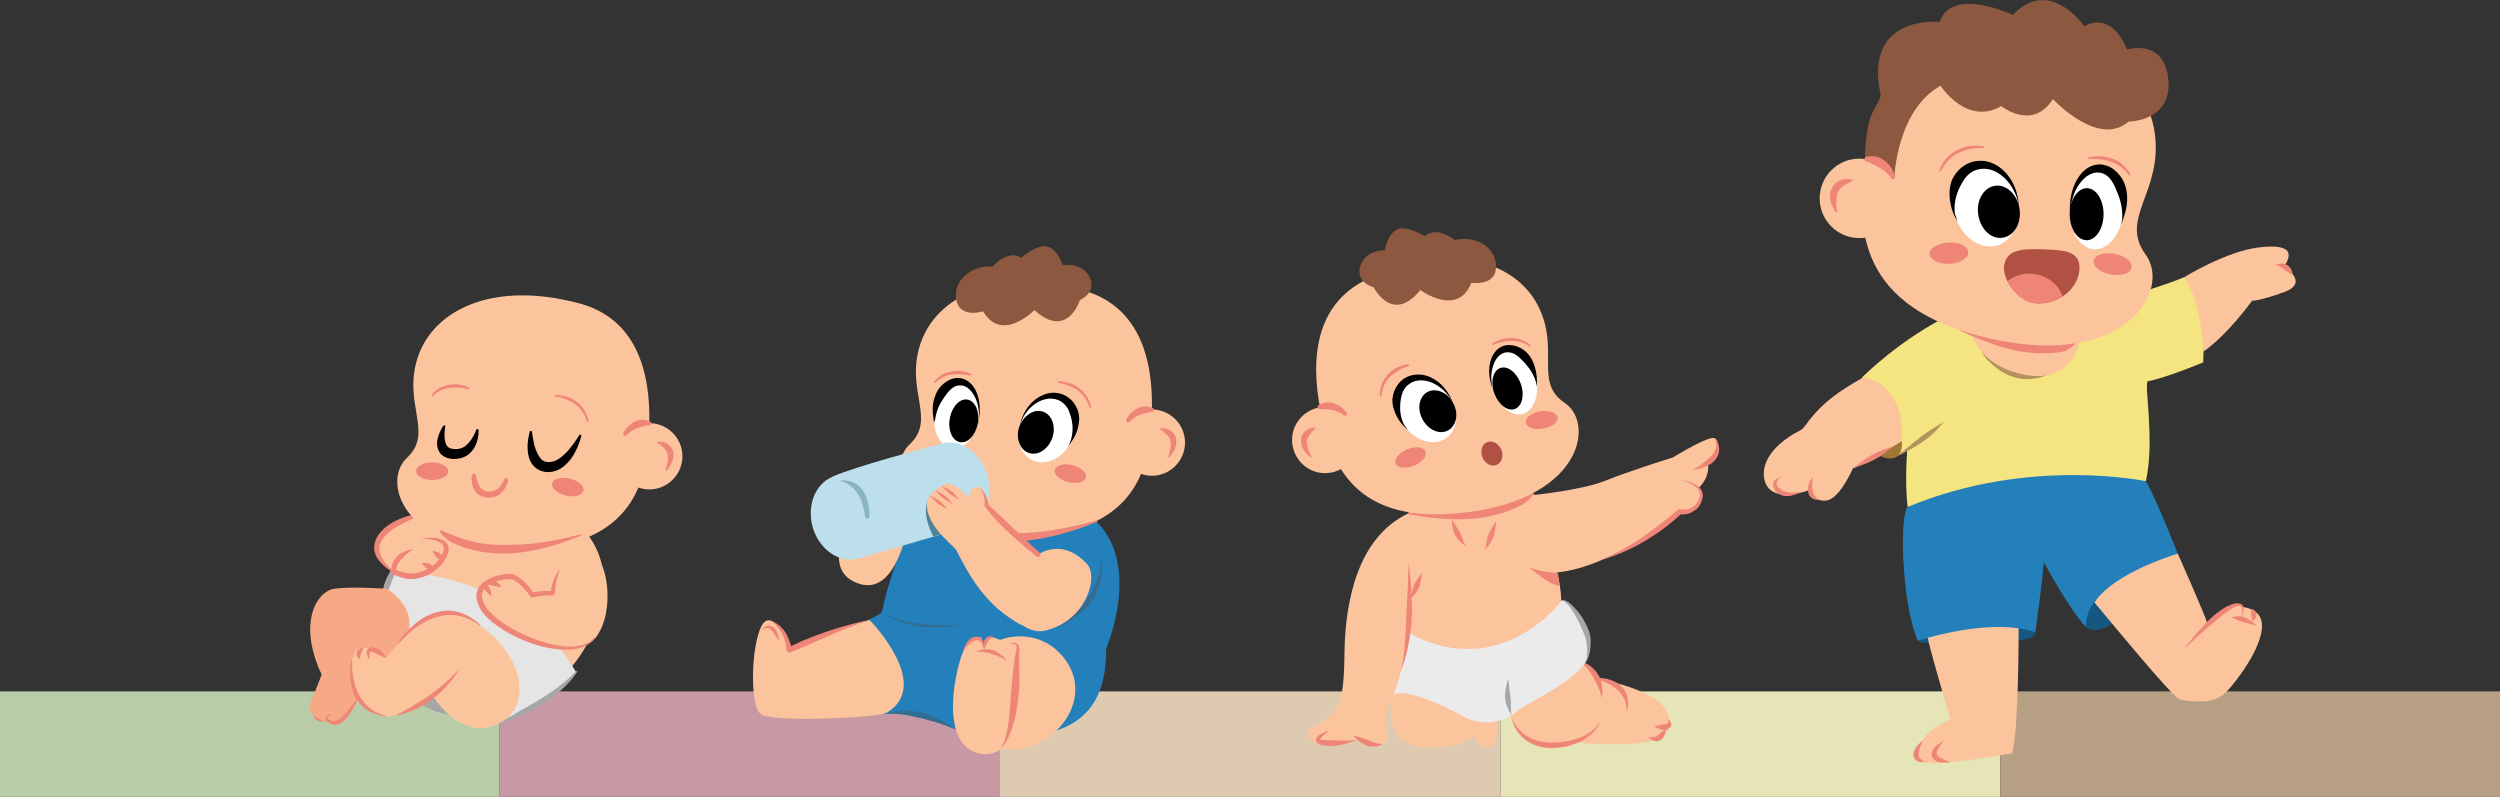 <?xml version="1.0" encoding="UTF-8"?>
<svg xmlns="http://www.w3.org/2000/svg" width="1920" height="612" viewBox="0 0 1920 612" fill="none">
  <rect x="0" y="0" width="1920" height="612" fill="#333333" stroke="none"/>
  <rect y="531" width="383.724" height="81" fill="#B8CCA7"></rect>
  <rect x="383.724" y="531" width="383.724" height="81" fill="#C799A4"></rect>
  <rect x="767.448" y="531" width="385.104" height="81" fill="#DDCAB1"></rect>
  <rect x="1152.55" y="531" width="383.724" height="81" fill="#E5E5B7"></rect>
  <rect x="1536.28" y="531" width="383.724" height="81" fill="#B79F83"></rect>
  <g clip-path="url(#clip0_137_2)">
    <path fill-rule="evenodd" clip-rule="evenodd" d="M342.185 394.791C342.185 394.791 304.169 417.204 295.307 461.796C286.444 506.388 358.278 559.385 383.933 554.949C396.294 552.848 420.083 534.637 439.674 511.291C458.332 489.112 476.99 442.885 450.869 409.967C393.262 337.592 342.185 394.791 342.185 394.791Z" fill="#FCC49D"></path>
    <path fill-rule="evenodd" clip-rule="evenodd" d="M302.77 439.15C311.166 439.15 397.693 440.784 442.006 515.493C442.24 515.727 442.24 515.96 442.473 516.194C422.882 539.073 396.061 553.081 383.7 555.183C358.045 559.618 286.211 506.622 295.074 462.03C296.706 453.625 299.505 445.92 302.77 439.15Z" fill="#E5E5E5"></path>
    <path fill-rule="evenodd" clip-rule="evenodd" d="M295.074 460.629C295.074 460.629 295.773 458.994 296.94 456.193C297.406 455.026 298.106 453.625 298.805 451.991C299.505 450.59 299.972 448.955 300.671 447.088C301.604 444.753 302.537 442.418 303.47 439.617C304.403 437.049 305.336 434.247 306.502 431.212C306.735 430.979 306.502 430.512 306.269 430.512C306.035 430.278 305.569 430.512 305.569 430.745C303.936 432.613 302.537 434.247 301.371 436.115C300.904 437.049 300.205 437.749 299.738 438.683C297.873 441.951 296.473 444.753 295.54 447.555C295.074 448.489 294.841 449.656 294.607 450.59C294.374 451.29 294.374 451.991 294.141 452.691C293.908 454.325 293.674 455.493 293.674 456.66C293.441 459.228 293.674 460.629 293.674 460.629C293.674 460.862 293.908 461.329 294.141 461.329C294.607 461.096 294.841 460.862 295.074 460.629Z" fill="#A6A6A6"></path>
    <path fill-rule="evenodd" clip-rule="evenodd" d="M320.962 395.725C303.47 398.994 292.975 405.998 290.409 418.605C287.844 431.212 299.738 442.418 318.63 442.652C337.521 442.885 351.281 415.57 334.956 413.235C328.192 412.301 324.46 413.235 324.46 413.235C324.46 413.235 341.253 409.733 339.853 402.729C338.221 395.725 333.556 393.39 320.962 395.725Z" fill="#FCC49D"></path>
    <path fill-rule="evenodd" clip-rule="evenodd" d="M324.693 394.324C320.495 394.558 315.131 395.492 310 397.359C307.901 398.06 306.035 398.994 303.936 399.928C300.671 401.562 297.406 403.663 294.84 405.998C291.808 408.799 289.476 411.834 288.31 415.336C286.911 419.305 286.911 423.508 289.243 427.71C291.342 431.679 295.307 435.648 301.837 439.617C302.07 439.85 302.537 439.85 302.537 439.383C302.77 439.15 302.77 438.683 302.304 438.683C298.105 435.181 295.074 431.679 293.441 428.644C291.109 424.441 290.875 420.473 292.275 416.971C293.441 414.169 295.54 411.834 297.872 409.5C300.205 407.398 303.003 405.531 306.035 403.896C309.067 402.262 312.099 400.628 315.131 399.227C318.629 397.593 321.895 396.426 324.693 395.725C324.927 395.725 325.16 395.492 325.16 395.025C325.393 394.558 325.16 394.324 324.693 394.324Z" fill="#EF8577"></path>
    <path fill-rule="evenodd" clip-rule="evenodd" d="M455.067 426.309C466.028 427.944 473.258 469.5 457.399 489.812C441.54 510.124 385.799 487.244 372.738 468.567C359.677 450.123 380.434 442.652 392.795 442.652C399.092 442.652 408.655 455.259 409.354 456.66C409.354 456.66 417.751 455.026 424.747 455.493C424.514 455.726 426.147 422.34 455.067 426.309Z" fill="#FCC49D"></path>
    <path fill-rule="evenodd" clip-rule="evenodd" d="M422.882 453.858C423.115 452.224 423.815 449.422 424.981 446.154C425.914 443.352 427.546 440.551 429.412 437.749C429.412 437.516 429.645 437.516 429.879 437.749C430.112 437.749 430.112 437.983 429.879 438.216C428.479 441.251 427.78 444.286 427.08 446.854C426.147 451.99 426.147 455.726 426.147 455.726C426.147 456.193 425.914 456.66 425.447 456.893C424.981 457.127 424.748 457.36 424.048 457.36C421.716 457.127 418.917 457.36 416.585 457.594C412.387 458.061 409.121 458.761 409.121 458.761C408.189 458.994 407.256 458.294 406.789 457.36C406.789 457.127 406.323 456.426 405.623 455.726C403.99 453.625 401.425 450.59 398.626 448.255C396.527 446.387 394.195 444.753 392.096 444.753C387.898 444.753 382.3 445.687 377.869 447.788C374.837 449.189 372.505 451.057 371.106 453.391C369.24 456.893 369.706 461.329 373.904 467.166C378.569 473.703 388.831 480.94 400.492 486.543C407.256 489.812 414.486 492.38 421.482 494.248C426.613 495.415 431.511 496.349 436.176 496.583C444.805 496.816 452.035 494.948 456.466 489.579C456.466 489.345 456.7 489.345 456.933 489.579C457.166 489.579 457.166 489.812 456.933 490.045C452.735 495.882 445.038 498.684 436.176 498.917C431.278 499.151 426.147 498.45 420.783 497.516C413.32 496.116 405.856 493.547 398.859 490.279C386.265 484.676 375.537 476.971 370.406 469.967C365.042 462.263 365.042 456.193 367.374 451.757C369.24 448.489 372.272 446.154 376.003 444.286C380.901 441.951 386.965 440.784 391.863 440.784C394.661 440.784 397.927 442.652 400.959 445.22C404.457 448.255 407.722 452.457 409.355 454.792C410.987 454.559 414.019 454.092 417.284 453.858C419.85 453.858 421.482 453.858 422.882 453.858Z" fill="#EF8577"></path>
    <path fill-rule="evenodd" clip-rule="evenodd" d="M304.403 437.983C304.869 438.216 305.802 438.449 306.735 438.683C308.134 439.15 309.767 439.617 312.099 440.084C316.064 441.018 322.361 440.084 328.192 437.049C332.856 434.481 337.288 430.745 339.853 425.142C341.719 421.406 341.019 419.072 339.153 417.438C337.288 416.037 334.722 415.103 332.39 414.636C328.425 413.702 324.693 413.702 324.693 413.702C324.46 413.702 324.46 413.469 324.46 413.469C324.46 413.235 324.693 413.235 324.693 413.235C324.693 413.235 329.591 412.535 334.489 413.235C336.821 413.469 339.153 414.169 341.019 415.336C344.284 417.437 345.917 420.94 343.351 426.776C340.319 433.313 335.422 437.749 330.291 440.784C323.294 444.52 315.831 445.453 311.399 444.286C309.067 443.819 307.201 443.119 305.802 442.652C303.236 441.951 302.07 441.251 302.07 441.251C301.604 441.018 301.137 440.551 300.904 440.084C300.904 440.084 298.805 433.547 305.102 427.243C305.569 426.543 306.268 426.076 306.968 425.609C307.668 425.142 308.367 424.675 309.067 424.208C310 423.741 310.933 423.274 311.866 423.041C313.265 422.574 314.665 422.34 316.064 421.873C316.297 421.873 316.297 421.873 316.53 422.107C316.53 422.34 316.53 422.34 316.297 422.574C314.898 423.508 313.965 424.208 312.799 425.142C311.633 426.076 310.7 427.01 309.767 427.943C309.3 428.41 308.834 428.877 308.367 429.344C307.668 430.045 306.968 430.979 306.502 431.679C304.403 434.247 304.403 436.582 304.403 437.983Z" fill="#EF8577"></path>
    <path fill-rule="evenodd" clip-rule="evenodd" d="M374.137 447.555C374.137 447.555 374.604 448.022 376.236 448.955C376.47 449.189 376.703 449.422 377.169 449.422C377.402 449.656 377.869 449.656 378.335 449.656C378.802 449.889 379.502 449.889 379.968 450.123C380.434 450.123 380.901 450.123 381.367 450.356C382.533 450.59 383.466 450.59 384.632 450.823C384.866 450.823 384.866 450.823 385.099 450.823C385.099 450.59 385.099 450.59 385.099 450.356C383.933 449.189 383 448.255 382.067 447.321C381.834 447.088 381.367 446.854 381.134 446.621C380.668 446.387 379.968 446.154 379.502 445.92C379.035 445.687 378.802 445.687 378.335 445.687C378.102 445.687 377.869 445.687 377.636 445.687C377.169 445.687 376.703 445.92 376.47 445.92C375.07 446.387 374.837 446.621 374.837 446.621C374.604 446.621 374.604 446.854 374.604 446.854C373.671 447.321 373.904 447.555 374.137 447.555Z" fill="#EF8577"></path>
    <path fill-rule="evenodd" clip-rule="evenodd" d="M371.106 448.955C371.106 448.955 371.106 449.656 371.572 451.523C371.572 451.757 371.572 451.99 371.805 452.224C372.038 452.457 372.038 452.691 372.272 452.924C372.505 453.391 372.738 453.625 373.205 454.092C373.438 454.325 373.671 454.559 373.904 454.792C374.837 455.726 375.77 456.426 376.703 457.36C376.703 457.594 376.936 457.594 377.169 457.594C377.403 457.594 377.403 457.36 377.403 457.127C377.169 455.492 377.169 454.325 376.703 453.158C376.703 452.691 376.47 452.457 376.237 452.224C376.003 451.757 375.77 451.29 375.537 450.823C375.304 450.59 375.07 450.123 374.837 449.889C374.604 449.656 374.371 449.656 374.138 449.422C373.671 449.189 373.438 448.955 373.205 448.955C372.038 448.488 371.572 448.488 371.572 448.488C371.339 448.255 371.339 448.255 371.106 448.488C370.872 448.722 370.872 448.955 371.106 448.955Z" fill="#EF8577"></path>
    <path fill-rule="evenodd" clip-rule="evenodd" d="M340.319 429.111C340.319 429.111 340.319 428.644 339.853 427.477C339.62 427.243 339.62 427.01 339.386 426.543C339.386 426.309 339.153 426.076 339.153 426.076C338.92 425.842 338.687 425.609 338.454 425.375C337.987 425.142 337.754 424.908 337.287 424.675C337.054 424.441 336.821 424.441 336.354 424.208C334.489 423.274 332.856 423.041 332.856 423.041C332.623 423.041 332.623 423.041 332.39 423.041C332.39 423.274 332.39 423.274 332.39 423.508C332.39 423.508 333.089 424.908 334.255 426.776C334.489 427.01 334.722 427.243 334.722 427.477C334.955 427.71 335.422 428.177 335.655 428.41C335.888 428.644 336.121 428.877 336.354 428.877C336.588 428.877 336.821 429.111 337.054 429.111C337.521 429.111 337.754 429.344 337.987 429.344C339.153 429.578 339.62 429.578 339.62 429.578C339.853 429.578 339.853 429.578 340.086 429.578C340.319 429.344 340.319 429.344 340.319 429.111Z" fill="#EF8577"></path>
    <path fill-rule="evenodd" clip-rule="evenodd" d="M332.856 436.115C332.856 436.115 332.623 435.648 331.923 434.714C331.69 434.48 331.69 434.247 331.224 434.014C330.99 433.78 330.99 433.78 330.757 433.547C330.524 433.313 330.291 433.313 330.058 433.08C329.591 432.846 329.358 432.846 328.891 432.613C328.658 432.613 328.425 432.379 327.959 432.379C325.859 432.146 324.46 432.379 324.46 432.379C324.227 432.379 324.227 432.379 323.994 432.613C323.994 432.846 323.994 432.846 324.227 433.08C324.227 433.08 325.16 434.247 326.559 435.648C326.792 435.881 327.026 436.115 327.259 436.115C327.725 436.348 327.959 436.582 328.425 436.815C328.658 437.049 328.891 437.049 329.125 437.049C329.358 437.049 329.591 437.049 329.824 437.049C330.291 437.049 330.524 437.049 330.757 437.049C332.157 436.582 332.623 436.582 332.623 436.582C332.856 436.582 332.856 436.582 333.089 436.348C333.089 436.348 333.089 436.115 332.856 436.115Z" fill="#EF8577"></path>
    <path fill-rule="evenodd" clip-rule="evenodd" d="M248.195 553.315C248.195 553.315 247.262 552.614 246.096 551.68C245.863 551.447 245.629 551.214 245.396 550.98C245.163 550.747 244.93 550.28 244.696 550.046C244.696 549.813 244.463 549.813 244.463 549.579C244.463 549.346 244.23 549.346 244.23 549.112C243.764 548.178 243.297 547.245 243.53 545.61C243.53 545.377 243.53 545.377 243.297 545.143C243.064 545.143 243.064 545.143 242.831 545.377C241.665 546.544 241.198 547.478 240.965 548.645C240.965 549.112 240.965 549.346 240.965 549.813C240.965 550.28 240.965 550.513 241.198 550.98C241.431 551.447 241.665 551.68 241.898 551.914C242.131 552.381 242.597 552.614 243.064 552.848C243.53 553.081 243.764 553.315 244.23 553.548C244.696 553.782 245.163 553.782 245.863 554.015C247.262 554.249 248.195 554.015 248.195 554.015C248.428 554.015 248.428 554.015 248.428 553.782C248.661 553.548 248.428 553.315 248.195 553.315Z" fill="#EF8577"></path>
    <path fill-rule="evenodd" clip-rule="evenodd" d="M297.406 452.224C297.406 452.224 269.419 450.123 256.358 452.224C243.297 454.325 228.371 478.372 247.029 518.061C247.029 518.061 241.898 532.303 237.7 540.474C233.502 548.645 255.192 560.786 264.754 552.147C274.316 543.743 285.278 512.692 285.745 498.45C285.745 498.45 294.374 508.022 298.805 508.489C298.572 508.723 334.955 478.139 297.406 452.224Z" fill="#F7A986"></path>
    <path fill-rule="evenodd" clip-rule="evenodd" d="M275.016 535.338C275.016 535.338 272.217 539.54 268.719 543.976C267.319 545.844 265.687 547.478 264.054 549.112C262.655 550.513 261.256 551.681 259.856 552.614C258.457 553.548 256.824 554.249 255.425 553.782C254.026 553.315 253.093 553.081 252.393 552.614C251.926 552.381 251.693 552.147 251.693 551.914C251.46 551.447 251.926 550.747 252.16 550.513C253.093 549.579 254.026 549.112 254.026 549.112C254.259 549.112 254.259 548.879 254.259 548.645C254.259 548.412 254.026 548.412 253.792 548.412C253.792 548.412 251.926 548.879 250.994 549.813C250.294 550.513 249.827 551.447 250.061 552.381C250.294 553.315 251.46 554.716 254.492 556.116C256.358 557.05 258.69 556.817 260.789 555.883C261.955 555.416 262.888 554.482 264.054 553.548C265.22 552.381 266.62 551.214 267.553 549.579C268.252 548.645 268.952 547.712 269.652 546.778C273.15 541.175 275.482 535.338 275.482 535.338C275.482 535.104 275.482 535.104 275.249 534.871C275.249 535.104 275.016 535.338 275.016 535.338Z" fill="#EF8577"></path>
    <path fill-rule="evenodd" clip-rule="evenodd" d="M383.933 555.65C383.933 555.65 387.198 554.716 392.562 552.848C394.895 551.914 397.927 550.98 400.958 549.579C403.058 548.646 405.157 547.712 407.489 546.311C410.521 544.677 413.553 542.809 416.818 540.708C421.716 537.439 426.613 533.937 431.278 529.735C435.942 525.532 439.907 521.097 443.172 516.194C443.406 515.96 443.406 515.493 443.172 515.493C442.939 515.26 442.473 515.26 442.473 515.493C438.741 519.462 434.31 523.198 429.879 526.7C426.847 529.034 423.815 531.136 420.783 533.237C417.751 535.104 414.719 536.972 411.92 538.84C408.655 540.708 405.623 542.342 402.824 543.976C399.326 545.844 396.294 547.712 393.728 549.346C388.131 552.614 384.399 554.482 384.399 554.482C384.166 554.482 383.933 554.949 384.166 555.183C383.466 555.65 383.7 555.883 383.933 555.65Z" fill="#A6A6A6"></path>
    <path fill-rule="evenodd" clip-rule="evenodd" d="M345.917 548.879C345.917 548.879 323.994 548.412 305.569 523.431C287.144 498.45 342.419 494.014 342.419 494.014L368.54 522.264L363.642 546.311L345.917 548.879Z" fill="#A6A6A6"></path>
    <path fill-rule="evenodd" clip-rule="evenodd" d="M332.623 534.638C332.623 534.638 351.981 567.556 379.968 557.05C407.955 546.311 404.923 508.022 371.805 482.808C338.454 457.827 318.163 479.773 296.473 505.221C296.473 505.221 286.211 495.649 276.416 497.983C266.62 500.318 263.821 536.505 290.176 548.879C305.102 555.649 332.623 534.638 332.623 534.638Z" fill="#FCC49D"></path>
    <path fill-rule="evenodd" clip-rule="evenodd" d="M269.885 507.088C269.885 507.088 268.02 514.793 269.419 524.131C269.652 525.999 270.119 527.867 270.585 529.735C271.051 531.602 271.751 533.47 272.684 535.104C273.384 536.505 274.083 537.673 275.016 538.84C275.949 540.007 276.882 541.174 278.048 542.108C280.381 544.443 283.179 546.311 286.678 547.712C289.476 548.879 292.741 549.813 296.24 550.28C296.473 550.28 296.473 550.28 296.473 550.046C296.473 549.813 296.473 549.813 296.24 549.813C288.777 547.945 283.879 544.21 280.147 540.007C279.214 539.073 278.515 537.906 277.815 536.972C277.115 535.805 276.416 534.871 275.716 533.704C274.783 532.069 274.083 530.435 273.617 528.801C272.917 527.167 272.451 525.299 271.984 523.665C269.885 514.793 270.585 507.322 270.585 507.322C270.585 507.088 270.585 507.088 270.352 507.088C270.119 506.855 269.885 506.855 269.885 507.088Z" fill="#EF8577"></path>
    <path fill-rule="evenodd" clip-rule="evenodd" d="M305.569 549.112C305.569 549.112 308.834 548.645 313.965 546.778C315.131 546.311 316.531 545.844 318.163 545.143C319.329 544.677 320.729 543.976 322.128 543.276C323.527 542.575 324.694 541.875 326.093 540.941C327.959 539.774 329.825 538.373 331.924 536.972C334.256 535.338 336.355 533.47 338.687 531.369C343.352 526.933 347.55 521.797 351.748 515.727C351.748 515.493 351.748 515.493 351.748 515.26C351.515 515.26 351.515 515.26 351.281 515.26C346.617 520.629 341.486 525.065 336.588 528.801C334.256 530.669 331.924 532.303 329.825 533.937C327.959 535.338 326.093 536.505 324.227 537.673C322.828 538.606 321.662 539.307 320.262 540.007C319.096 540.708 317.697 541.641 316.764 542.342C315.364 543.042 314.198 543.976 313.032 544.443C308.368 547.245 305.336 548.412 305.336 548.412C305.103 548.412 305.103 548.645 305.103 548.879C305.336 549.112 305.569 549.112 305.569 549.112Z" fill="#EF8577"></path>
    <path fill-rule="evenodd" clip-rule="evenodd" d="M296.473 504.987C296.473 504.987 295.773 503.82 294.607 502.186C294.374 501.719 293.907 501.252 293.441 500.785C292.975 500.318 292.741 499.851 292.275 499.618C291.575 498.917 290.642 498.45 289.943 498.217C288.543 497.516 286.911 497.049 285.511 497.049C283.646 497.283 282.479 497.983 282.013 499.151C281.78 500.085 281.546 501.018 281.78 502.186C282.013 504.053 282.946 505.921 282.946 505.921C282.946 506.155 283.179 506.155 283.412 506.155C283.646 506.155 283.646 505.921 283.646 505.688C283.646 505.688 283.412 503.353 283.879 501.485C284.112 501.018 284.345 500.551 284.578 500.318C284.812 500.085 285.045 500.318 285.278 500.318C285.978 500.318 286.444 500.551 287.144 501.018C287.844 501.252 288.31 501.719 289.01 502.186C289.476 502.419 289.943 502.653 290.409 502.886C291.342 503.353 292.275 503.82 293.208 504.053C294.84 504.754 296.007 505.454 296.007 505.454C296.007 505.454 296.24 505.454 296.473 505.454C296.706 505.221 296.706 505.221 296.473 504.987Z" fill="#EF8577"></path>
    <path fill-rule="evenodd" clip-rule="evenodd" d="M278.515 497.283C278.515 497.283 277.582 497.516 276.416 498.217C275.949 498.45 275.483 498.684 275.249 499.151C274.783 499.618 274.317 500.085 274.083 500.785C273.85 501.018 273.85 501.252 273.85 501.719C273.85 502.186 273.85 502.419 273.85 502.886C273.85 503.12 273.85 503.353 274.083 503.82C274.55 504.754 275.016 505.454 276.182 506.155C276.182 506.388 276.416 506.388 276.649 506.155C276.882 506.155 276.882 505.921 276.649 505.688C276.416 504.987 276.416 504.52 276.416 504.053C276.416 503.587 276.882 503.353 277.115 502.886C277.115 502.653 277.348 502.419 277.348 501.952C277.582 501.485 277.582 501.018 277.815 500.551C278.515 499.151 278.981 497.983 278.981 497.983C279.214 497.983 279.214 497.75 278.981 497.516C278.748 497.283 278.515 497.283 278.515 497.283Z" fill="#EF8577"></path>
    <path fill-rule="evenodd" clip-rule="evenodd" d="M306.268 494.248C306.268 494.248 312.565 486.31 322.361 480.006C324.227 478.839 326.326 477.672 328.658 476.504C330.757 475.571 332.856 474.637 335.188 473.936C336.821 473.469 338.454 473.236 340.319 472.769C341.952 472.535 343.818 472.302 345.45 472.302C352.447 472.302 360.144 474.403 368.54 480.473C368.773 480.473 368.773 480.473 369.006 480.473C369.006 480.24 369.006 480.24 369.006 480.006C365.508 476.738 362.009 474.403 358.511 472.535C354.08 470.434 349.882 469.267 345.917 469.033C344.051 468.8 341.952 469.033 340.086 469.267C338.22 469.5 336.355 469.967 334.489 470.434C332.157 471.135 329.824 472.302 327.492 473.236C325.16 474.403 323.061 475.804 321.195 477.205C311.633 484.209 306.035 493.08 306.035 493.08C306.035 493.314 306.035 493.314 306.035 493.547C306.035 494.481 306.035 494.481 306.268 494.248Z" fill="#EF8577"></path>
    <path fill-rule="evenodd" clip-rule="evenodd" d="M498.68 324.985C512.674 324.985 524.102 336.425 524.102 350.433C524.102 364.441 512.674 375.88 498.68 375.88C484.686 375.88 473.258 364.441 473.258 350.433C473.258 336.425 484.686 324.985 498.68 324.985Z" fill="#FCC49D"></path>
    <path fill-rule="evenodd" clip-rule="evenodd" d="M498.447 330.588C500.079 298.37 495.415 247.007 445.738 233.233C379.035 215.022 333.089 237.902 320.962 274.089C308.834 310.277 333.556 331.989 312.565 351.6C291.575 371.211 312.099 429.111 408.421 422.107C491.916 416.27 496.814 362.34 498.447 330.588Z" fill="#FCC49D"></path>
    <path fill-rule="evenodd" clip-rule="evenodd" d="M337.754 408.332C337.754 408.332 339.387 410.9 343.585 414.402C344.518 415.103 345.217 415.57 346.383 416.27C347.083 416.737 347.783 416.971 348.482 417.204C352.447 419.072 357.578 421.173 363.875 422.574C368.54 423.741 373.904 424.442 379.735 424.908C383.933 425.142 388.597 425.142 393.495 424.908C397.693 424.675 402.358 423.975 407.022 423.274C413.086 422.107 419.85 420.473 426.847 418.371C432.91 416.504 439.208 414.169 445.971 411.601C446.204 411.601 446.438 411.134 446.438 410.9C446.438 410.667 445.971 410.434 445.738 410.434C438.741 412.301 432.444 413.702 426.147 414.869C419.15 416.27 412.62 417.204 406.556 417.671C401.891 418.138 397.46 418.371 393.495 418.371C388.831 418.605 384.399 418.605 380.435 418.371C373.438 417.904 367.607 417.204 362.476 415.803C358.045 414.636 354.08 413.469 351.048 412.301C350.348 412.068 349.649 411.834 349.182 411.601C348.249 411.134 347.083 410.9 346.383 410.434C341.486 408.566 339.153 407.398 339.153 407.398C338.92 407.165 338.454 407.165 338.454 407.398C337.521 407.865 337.521 408.099 337.754 408.332Z" fill="#EF8577"></path>
    <path fill-rule="evenodd" clip-rule="evenodd" d="M505.211 340.394C505.211 340.394 507.776 341.794 510.108 344.363C510.575 344.83 511.041 345.53 511.508 345.997C511.974 346.697 512.441 347.631 512.674 348.798C513.14 350.433 513.14 352.067 512.674 354.402C512.441 356.269 511.974 358.371 511.041 360.705C510.808 360.939 511.041 361.406 511.274 361.406C511.508 361.639 511.974 361.406 511.974 361.172C513.84 359.071 515.239 357.203 515.939 355.335C517.338 352.3 517.338 349.732 517.105 347.631C516.872 345.763 516.172 344.363 515.006 342.962C514.306 342.028 513.374 341.328 512.674 340.861C511.508 340.16 510.342 339.693 509.175 339.46C507.076 338.993 505.444 339.226 505.444 339.226C505.211 339.226 504.744 339.46 504.744 339.693C504.744 340.16 504.977 340.394 505.211 340.394Z" fill="#EF8577"></path>
    <path fill-rule="evenodd" clip-rule="evenodd" d="M340.319 327.32C340.319 327.32 337.287 331.522 336.121 336.892C335.422 339.46 335.422 342.261 336.355 344.83C337.754 349.032 341.252 352.067 348.016 352.534C353.613 352.534 358.045 350.9 361.077 347.865C362.942 345.997 364.575 343.662 365.508 341.328C367.84 335.958 367.607 330.588 367.607 330.588C367.607 330.121 367.374 329.654 366.907 329.421C366.441 329.421 365.974 329.654 365.741 330.121C365.741 330.121 363.642 336.658 358.744 341.328C356.412 343.662 353.147 345.296 348.482 344.83C345.917 344.596 344.284 343.896 343.351 342.495C342.885 341.794 342.418 341.094 342.185 340.16C340.553 334.79 341.952 327.786 341.952 327.786C342.185 327.32 341.952 326.853 341.486 326.619C341.252 326.619 340.553 326.853 340.319 327.32Z" fill="black"></path>
    <path fill-rule="evenodd" clip-rule="evenodd" d="M406.789 331.755C406.789 331.755 405.389 336.425 405.156 342.028C405.156 345.53 405.389 349.499 406.789 353.001C408.888 358.137 413.319 362.106 420.083 362.573C426.147 362.806 431.744 360.005 435.709 355.569C438.041 353.234 439.907 350.666 441.306 347.865C445.038 341.328 446.437 335.024 446.437 335.024C446.671 334.557 446.437 334.09 445.971 333.857C445.504 333.623 445.038 333.857 444.805 334.324C444.805 334.324 441.773 339.46 437.341 344.83C435.709 346.931 433.61 348.798 431.511 350.666C428.479 353.234 424.747 355.102 420.782 354.869C417.051 354.635 415.185 352.534 413.552 349.732C412.153 347.164 410.987 344.363 410.287 341.561C409.121 336.425 408.655 331.989 408.655 331.989C408.655 331.522 408.421 331.055 407.722 331.055C407.255 330.822 406.789 331.055 406.789 331.755Z" fill="black"></path>
    <path fill-rule="evenodd" clip-rule="evenodd" d="M359.91 297.436C359.91 297.436 356.878 296.035 352.447 295.335C351.514 295.101 350.348 295.101 349.415 295.101C348.016 295.101 346.383 295.335 344.751 295.568C342.885 296.035 340.786 296.502 338.687 297.436C336.121 298.603 333.556 300.471 331.457 303.273C331.223 303.506 331.223 303.973 331.457 304.207C331.69 304.44 332.156 304.44 332.39 304.207C334.255 302.339 336.121 300.938 338.22 300.004C340.552 298.837 342.885 298.136 344.984 297.903C346.383 297.669 348.016 297.669 349.182 297.669C350.115 297.669 351.048 297.669 351.981 297.669C356.179 297.903 359.211 298.837 359.211 298.837C359.444 299.07 359.91 298.837 360.143 298.37C360.377 297.903 360.143 297.669 359.91 297.436Z" fill="#EF8577"></path>
    <path fill-rule="evenodd" clip-rule="evenodd" d="M426.613 304.44C426.613 304.44 430.112 304.907 434.543 306.541C435.476 307.008 436.409 307.242 437.575 307.942C438.974 308.642 440.373 309.343 441.773 310.51C443.872 311.911 445.738 313.779 447.37 316.347C448.77 318.448 449.936 320.783 450.869 323.818C450.869 324.051 451.335 324.285 451.568 324.285C451.802 324.285 452.035 323.818 452.035 323.584C451.335 319.615 449.936 316.58 448.07 314.012C446.671 311.911 445.038 310.277 443.172 308.876C441.773 307.708 440.14 306.775 438.741 306.074C437.575 305.607 436.642 305.14 435.476 304.673C430.578 303.273 426.846 303.273 426.846 303.273C426.613 303.273 426.147 303.506 426.147 303.973C425.913 303.973 426.147 304.44 426.613 304.44Z" fill="#EF8577"></path>
    <path fill-rule="evenodd" clip-rule="evenodd" d="M362.243 365.608C362.243 365.608 361.543 371.678 364.342 376.347C366.208 379.383 369.24 381.717 374.371 382.184C379.035 382.418 382.533 380.783 384.866 378.682C389.064 374.947 390.23 369.343 390.23 369.343C390.463 368.41 389.997 367.476 389.064 367.242C388.131 367.009 387.198 367.476 386.965 368.41C386.965 368.41 385.799 372.612 382.3 375.414C380.434 376.814 378.102 377.748 374.837 377.515C371.572 377.281 369.706 375.647 368.54 373.779C366.208 370.277 365.741 365.841 365.741 365.841C365.741 364.908 365.041 364.207 364.109 363.974C362.942 363.974 362.243 364.674 362.243 365.608Z" fill="#EF8577"></path>
    <path fill-rule="evenodd" clip-rule="evenodd" d="M331.923 355.102C338.687 355.102 344.284 358.137 344.284 361.873C344.284 365.608 338.687 368.643 331.923 368.643C325.159 368.643 319.562 365.608 319.562 361.873C319.562 358.137 325.159 355.102 331.923 355.102Z" fill="#EF8577"></path>
    <path fill-rule="evenodd" clip-rule="evenodd" d="M437.575 367.476C444.105 369.11 449.003 373.312 448.07 376.814C447.137 380.55 441.073 382.184 434.543 380.55C428.013 378.916 423.115 374.713 424.048 371.211C424.747 367.709 430.811 366.075 437.575 367.476Z" fill="#EF8577"></path>
    <path fill-rule="evenodd" clip-rule="evenodd" d="M498.913 323.584C498.913 323.584 497.747 323.117 495.881 322.65C494.948 322.417 494.016 322.417 492.849 322.417C492.15 322.417 491.217 322.65 490.517 322.65C489.351 322.884 488.185 323.351 487.019 324.051C485.619 324.751 484.22 325.685 483.054 326.853C481.421 328.253 480.022 330.121 478.856 332.456C478.389 333.156 478.623 334.09 479.089 334.557C479.789 335.024 480.722 334.79 481.188 334.323C483.287 331.989 485.386 330.822 487.485 329.654C489.351 328.72 491.217 328.253 492.616 327.786C495.881 326.853 498.214 326.619 498.214 326.619C498.913 326.853 499.846 326.386 499.846 325.685C500.313 324.518 499.846 323.818 498.913 323.584Z" fill="#EF8577"></path>
    <path fill-rule="evenodd" clip-rule="evenodd" d="M678.264 548.178C678.264 548.178 693.657 547.011 708.584 550.28C720.478 552.848 732.839 561.253 742.401 561.953C764.091 563.354 851.085 584.132 849.452 498.217C849.452 498.217 876.973 435.181 841.989 400.394C807.005 365.374 709.283 385.453 696.223 412.768C683.162 440.084 677.331 469.967 677.331 469.967C677.331 469.967 674.999 473.703 658.44 479.072C658.207 478.839 655.641 530.202 678.264 548.178Z" fill="#2380BB"></path>
    <path fill-rule="evenodd" clip-rule="evenodd" d="M680.83 547.478C674.766 551.214 593.37 554.949 584.507 548.645C575.645 542.575 576.811 497.283 584.507 481.407C592.204 465.531 604.565 491.68 605.964 499.151C605.964 499.151 638.616 482.108 668.002 476.271C668.236 476.504 716.747 526.233 680.83 547.478Z" fill="#FCC49D"></path>
    <path fill-rule="evenodd" clip-rule="evenodd" d="M768.057 575.494C809.804 581.331 845.955 533.237 813.07 500.785C793.245 481.174 762.693 488.645 755.463 500.785C748.233 512.925 752.198 573.393 768.057 575.494Z" fill="#FCC49D"></path>
    <path fill-rule="evenodd" clip-rule="evenodd" d="M753.363 578.996C777.852 583.432 788.347 542.809 783.682 514.092C780.884 497.516 769.456 489.812 758.961 489.112C757.794 489.112 756.628 494.481 755.462 494.481C754.762 494.481 753.83 489.112 753.13 489.345C747.766 490.279 743.334 492.847 741.235 496.816C734.472 509.657 719.079 572.692 753.363 578.996Z" fill="#FCC49D"></path>
    <path fill-rule="evenodd" clip-rule="evenodd" d="M607.597 496.115C609.696 495.182 613.194 493.547 617.392 491.68C622.523 489.578 629.287 487.01 636.05 484.676C647.245 480.94 659.373 477.672 668.236 476.271C662.871 477.672 656.341 480.24 649.577 482.808C640.948 486.31 631.852 490.512 624.156 493.781C621.124 495.182 618.092 496.349 615.76 497.516C610.629 499.618 607.13 501.018 607.13 501.018C606.431 501.252 605.731 501.252 605.264 501.018C604.798 500.785 604.331 500.084 604.098 499.384C603.632 493.781 602.232 489.578 600.6 486.31C596.635 478.839 591.038 476.271 591.038 476.271C591.038 476.271 597.335 477.672 602.699 484.909C604.565 487.944 606.197 491.446 607.597 496.115Z" fill="#EF8577"></path>
    <path fill-rule="evenodd" clip-rule="evenodd" d="M585.207 483.742C585.207 483.742 586.14 483.041 587.306 482.574C588.472 482.107 590.105 481.874 591.737 483.275C592.204 483.742 592.67 484.209 593.137 484.909C593.603 485.376 594.07 486.076 594.536 486.777C595.702 488.411 597.102 490.279 598.501 493.08C598.034 489.812 597.568 487.477 596.868 485.609C596.402 484.676 595.935 483.975 595.469 483.275C594.769 482.341 594.07 481.641 593.37 481.407C591.504 480.24 589.872 480.24 588.472 480.94C586.14 481.641 585.207 483.742 585.207 483.742Z" fill="#EF8577"></path>
    <path fill-rule="evenodd" clip-rule="evenodd" d="M749.165 501.018C749.165 501.018 751.731 500.318 755.462 500.785C756.628 501.018 758.028 501.252 759.427 501.485C760.36 501.719 761.293 501.952 762.226 502.419C763.159 502.653 764.091 503.12 765.024 503.353C767.59 504.287 770.389 505.688 773.421 507.789C771.555 505.221 769.689 503.353 767.59 501.952C765.957 500.785 764.325 499.851 762.459 499.384C760.36 498.684 758.494 498.684 756.861 498.684C751.964 498.917 749.165 501.018 749.165 501.018Z" fill="#EF8577"></path>
    <path fill-rule="evenodd" clip-rule="evenodd" d="M739.603 501.018C740.536 498.917 742.169 496.582 744.268 494.715C745.434 493.781 746.6 492.847 747.766 492.38C748.466 491.913 749.399 491.68 750.331 491.68C751.731 491.446 752.664 492.147 753.363 493.314C755.229 495.882 755.696 500.084 755.696 500.084C755.696 500.084 756.395 495.649 754.996 492.38C754.063 490.279 752.664 489.112 750.098 488.878C748.699 488.878 747.533 489.345 746.367 489.812C745.2 490.279 744.268 491.213 743.568 492.147C741.469 494.481 740.069 498.217 739.603 501.018Z" fill="#EF8577"></path>
    <path fill-rule="evenodd" clip-rule="evenodd" d="M755.929 499.151C755.929 499.151 756.395 497.516 757.328 495.649C757.561 494.948 758.028 494.248 758.494 493.547C758.727 493.081 758.961 492.38 759.427 491.913C759.66 491.446 759.894 490.979 760.36 490.746C761.293 490.045 762.226 489.579 764.092 490.045C762.459 488.645 761.06 488.411 759.66 488.645C758.961 488.878 758.261 489.345 757.561 489.812C757.095 490.279 756.862 490.746 756.395 491.213C755.929 491.913 755.695 492.614 755.695 493.547C755.229 496.349 755.929 499.151 755.929 499.151Z" fill="#EF8577"></path>
    <path fill-rule="evenodd" clip-rule="evenodd" d="M773.421 495.415C773.421 495.415 777.619 493.314 779.718 494.948C780.884 495.649 781.117 497.283 780.184 500.785C779.251 504.287 778.318 511.524 777.619 520.162C777.152 524.131 776.686 528.567 776.452 533.003C775.986 540.007 775.52 547.245 774.587 554.015C773.421 562.653 771.788 570.358 768.29 575.727C774.12 569.657 778.085 558.918 780.417 547.245C781.583 541.174 782.283 534.871 782.75 528.801C782.983 523.898 782.983 518.995 782.75 515.026C782.75 508.956 782.516 504.053 782.75 501.252C783.216 496.582 782.05 494.715 780.417 494.014C777.852 492.613 773.421 495.415 773.421 495.415Z" fill="#EF8577"></path>
    <path fill-rule="evenodd" clip-rule="evenodd" d="M677.332 469.734C677.332 469.734 682.696 474.87 694.59 478.606C698.322 479.773 702.52 480.707 707.418 481.407C711.383 481.874 715.814 482.108 720.478 481.874C726.309 481.641 732.839 480.707 739.836 479.306C731.207 480.24 723.51 480.24 716.747 480.006C713.948 479.773 711.616 479.539 709.05 479.306C706.252 479.073 703.919 478.606 701.354 478.372C697.622 477.672 694.357 476.971 691.325 476.037C681.763 473.236 677.332 469.734 677.332 469.734Z" fill="#336D92"></path>
    <path fill-rule="evenodd" clip-rule="evenodd" d="M805.14 483.742C805.14 483.742 815.635 481.407 826.363 473.703C830.328 470.901 834.526 467.166 837.791 462.73C840.823 458.761 843.156 453.858 844.788 448.255C846.654 441.484 847.12 433.78 845.721 424.908C845.954 433.547 844.322 440.784 841.756 447.321C839.89 452.224 837.325 456.426 834.526 460.162C831.494 464.364 827.996 468.1 824.497 471.135C814.469 479.773 805.14 483.742 805.14 483.742Z" fill="#336D92"></path>
    <path fill-rule="evenodd" clip-rule="evenodd" d="M734.238 560.552C734.238 560.552 728.641 555.649 719.079 551.213C715.814 549.579 712.082 548.178 707.884 547.245C704.152 546.311 700.187 545.844 695.989 545.844C690.159 545.844 684.328 546.544 678.264 548.412C682.229 547.945 686.194 548.178 689.925 548.412C693.89 548.645 697.622 549.346 701.354 550.28C703.219 550.747 704.852 550.98 706.718 551.447C709.516 552.147 712.315 552.848 714.647 553.548C726.309 556.583 734.238 560.552 734.238 560.552Z" fill="#336D92"></path>
    <path fill-rule="evenodd" clip-rule="evenodd" d="M652.843 400.161C652.843 400.161 631.852 434.947 655.641 446.621C679.197 458.294 691.092 431.212 696.223 408.566C701.587 385.92 652.843 400.161 652.843 400.161Z" fill="#FCC49D"></path>
    <path fill-rule="evenodd" clip-rule="evenodd" d="M884.67 314.479C898.663 314.479 910.091 325.919 910.091 339.927C910.091 353.935 898.663 365.375 884.67 365.375C870.676 365.375 859.248 353.935 859.248 339.927C859.481 325.919 870.676 314.479 884.67 314.479Z" fill="#FCC49D"></path>
    <path fill-rule="evenodd" clip-rule="evenodd" d="M884.437 320.316C886.069 288.097 881.405 236.735 831.727 222.96C765.025 204.75 719.079 227.629 706.951 263.817C694.824 300.004 719.546 321.716 698.555 341.327C677.565 360.939 698.089 418.838 794.411 411.834C877.906 405.764 882.804 352.067 884.437 320.316Z" fill="#FCC49D"></path>
    <path fill-rule="evenodd" clip-rule="evenodd" d="M891.433 330.121C891.433 330.121 893.999 331.522 896.331 334.09C896.797 334.557 897.264 335.257 897.73 335.724C898.197 336.425 898.663 337.359 898.896 338.526C899.363 340.16 899.363 341.794 898.896 344.129C898.663 345.997 898.197 348.098 897.264 350.433C897.031 350.666 897.264 351.133 897.497 351.133C897.73 351.366 898.197 351.133 898.197 350.9C900.063 348.798 901.462 346.931 902.162 345.063C903.561 342.028 903.561 339.46 903.328 337.359C903.095 335.491 902.395 334.09 901.229 332.689C900.529 331.755 899.596 331.055 898.896 330.588C897.73 329.888 896.564 329.421 895.398 329.187C893.299 328.72 891.667 328.954 891.667 328.954C891.433 328.954 890.967 329.187 890.967 329.421C890.967 329.654 890.967 330.121 891.433 330.121Z" fill="#EF8577"></path>
    <path fill-rule="evenodd" clip-rule="evenodd" d="M745.9 287.163C745.9 287.163 742.868 285.762 738.437 285.062C737.504 284.829 736.338 284.829 735.405 284.829C734.005 284.829 732.373 285.062 730.74 285.296C728.874 285.762 726.775 286.229 724.676 287.163C722.111 288.331 719.545 290.198 717.446 293C717.213 293.233 717.213 293.7 717.446 293.934C717.68 294.167 718.146 294.167 718.379 293.934C720.245 292.066 722.111 290.665 724.21 289.731C726.542 288.564 728.875 287.864 730.974 287.63C732.373 287.397 734.005 287.397 735.172 287.397C736.105 287.397 737.037 287.397 737.97 287.397C742.168 287.63 745.2 288.564 745.2 288.564C745.434 288.798 745.9 288.564 745.9 288.097C746.366 287.63 746.366 287.163 745.9 287.163Z" fill="#EF8577"></path>
    <path fill-rule="evenodd" clip-rule="evenodd" d="M812.603 293.934C812.603 293.934 816.101 294.401 820.533 296.035C821.465 296.502 822.398 296.735 823.564 297.436C824.964 298.136 826.363 298.837 827.763 300.004C829.862 301.405 831.727 303.272 833.36 305.841C834.759 307.942 835.926 310.276 836.858 313.311C836.858 313.545 837.325 313.778 837.558 313.778C837.791 313.778 838.025 313.312 838.025 313.078C837.325 309.109 835.925 306.074 834.06 303.506C832.66 301.405 831.028 299.77 829.162 298.37C827.763 297.202 826.13 296.268 824.731 295.568C823.564 295.101 822.632 294.634 821.465 294.167C816.568 292.766 812.836 292.766 812.836 292.766C812.603 292.766 812.136 293 812.136 293.467C811.903 293.7 812.136 293.934 812.603 293.934Z" fill="#EF8577"></path>
    <path fill-rule="evenodd" clip-rule="evenodd" d="M717.913 344.829C724.676 344.829 730.274 347.865 730.274 351.6C730.274 355.335 724.676 358.371 717.913 358.371C711.149 358.371 705.552 355.335 705.552 351.6C705.785 347.865 711.149 344.829 717.913 344.829Z" fill="#EF8577"></path>
    <path fill-rule="evenodd" clip-rule="evenodd" d="M823.565 357.203C830.095 358.837 834.993 363.04 834.06 366.542C833.127 370.277 827.063 371.911 820.533 370.277C814.002 368.643 809.105 364.441 810.038 360.939C810.97 357.203 817.034 355.569 823.565 357.203Z" fill="#EF8577"></path>
    <path fill-rule="evenodd" clip-rule="evenodd" d="M885.136 313.311C885.136 313.311 883.97 312.845 882.105 312.378C881.172 312.144 880.239 312.144 879.073 312.144C878.373 312.144 877.44 312.378 876.74 312.378C875.574 312.611 874.408 313.078 873.242 313.778C871.843 314.479 870.443 315.413 869.277 316.58C867.644 317.981 866.245 319.849 865.079 322.183C864.613 322.884 864.846 323.817 865.312 324.284C866.012 324.751 866.945 324.518 867.411 324.051C869.51 321.716 871.609 320.549 873.708 319.382C875.574 318.448 877.44 317.981 878.839 317.514C882.105 316.58 884.437 316.347 884.437 316.347C885.136 316.58 886.069 316.113 886.069 315.413C886.303 314.245 885.836 313.311 885.136 313.311Z" fill="#EF8577"></path>
    <path fill-rule="evenodd" clip-rule="evenodd" d="M793.012 353.468C782.516 348.565 779.251 333.857 785.315 320.549C791.612 307.241 804.906 300.471 815.401 305.374C825.897 310.276 829.162 324.985 823.098 338.292C817.034 351.6 803.507 358.37 793.012 353.468Z" fill="white"></path>
    <path fill-rule="evenodd" clip-rule="evenodd" d="M734.938 344.363C744.501 342.495 751.964 329.654 751.497 315.413C751.264 301.171 743.101 291.366 733.772 293.233C724.21 295.101 716.747 307.942 717.213 322.183C717.446 336.191 725.609 345.997 734.938 344.363Z" fill="white"></path>
    <path fill-rule="evenodd" clip-rule="evenodd" d="M800.942 316.113C807.938 318.448 811.204 327.553 808.172 336.191C805.14 345.063 797.21 350.199 790.213 347.864C783.216 345.53 779.951 336.425 782.75 327.786C786.015 319.148 793.945 313.778 800.942 316.113Z" fill="black"></path>
    <path fill-rule="evenodd" clip-rule="evenodd" d="M717.447 325.218C717.213 324.051 716.98 323.117 716.98 321.95C716.047 316.347 716.047 310.977 717.447 306.307C718.146 303.973 719.079 301.638 720.245 299.77C721.412 297.903 722.811 296.268 724.443 294.868C727.242 292.533 730.274 290.899 733.539 290.432C738.904 289.731 743.568 291.833 747.066 296.268C750.565 300.704 752.664 307.475 752.431 315.646C752.431 318.448 751.964 321.249 751.265 324.051C751.265 324.284 751.265 324.518 751.265 324.751C751.031 326.386 750.565 328.02 750.098 329.421C750.565 327.786 751.031 326.152 751.498 324.518V324.284C751.964 321.716 751.964 318.681 751.731 315.88C751.265 310.043 749.165 304.907 746.6 301.405C743.568 297.202 739.37 295.101 734.939 296.268C732.14 296.969 730.041 298.837 727.942 301.405C727.242 302.339 726.543 303.272 725.61 304.44C725.143 305.14 724.677 305.841 724.21 306.541C721.178 310.977 718.846 316.347 718.146 322.65C717.447 323.117 717.447 324.051 717.447 325.218Z" fill="black"></path>
    <path fill-rule="evenodd" clip-rule="evenodd" d="M783.216 326.853C783.683 324.751 784.149 322.65 785.082 320.549C788.114 312.611 793.945 306.541 800.242 303.739C805.606 301.171 811.203 300.938 816.568 303.039C821.232 305.14 824.964 308.642 827.063 313.545C827.996 315.413 828.462 317.514 828.695 319.615C828.929 321.016 828.929 322.417 828.695 323.818C828.229 328.72 826.596 333.857 823.331 338.526C822.398 340.16 821.465 341.327 820.299 342.728C821.232 341.327 821.699 339.693 822.398 338.059C824.264 331.989 824.031 325.919 822.632 320.782C822.398 319.615 821.932 318.681 821.699 317.747C821.232 316.814 820.999 315.646 820.533 314.712C819.133 311.911 817.034 309.576 814.235 307.942C809.338 305.374 803.74 305.607 798.376 308.175C793.478 310.51 788.814 314.946 785.782 320.549C784.616 322.884 783.916 324.751 783.216 326.853Z" fill="black"></path>
    <path fill-rule="evenodd" clip-rule="evenodd" d="M741.469 306.774C735.405 307.008 729.808 314.712 729.108 323.817C728.408 332.923 732.839 339.927 738.903 339.693C744.967 339.46 750.565 331.755 751.264 322.65C751.964 313.778 747.533 306.541 741.469 306.774Z" fill="black"></path>
    <path fill-rule="evenodd" clip-rule="evenodd" d="M816.101 203.582C816.101 203.582 823.565 202.649 828.929 205.217C839.89 210.586 842.456 224.361 829.395 230.431C829.395 230.431 819.833 261.249 794.411 238.135C794.411 238.135 769.456 263.817 754.996 239.069C754.996 239.069 736.105 245.373 734.239 228.797C732.606 212.221 750.098 203.349 762.226 204.75C762.226 204.75 774.121 191.209 784.383 197.979C784.383 197.979 796.044 187.473 804.207 189.341C812.37 191.209 816.101 203.582 816.101 203.582Z" fill="#8C583F"></path>
    <path fill-rule="evenodd" clip-rule="evenodd" d="M717.679 397.126C717.679 397.126 719.545 400.161 724.676 403.896C725.609 404.597 726.775 405.297 727.941 405.998C728.641 406.464 729.341 406.698 730.274 407.165C734.938 409.266 740.769 411.601 747.766 413.235C753.13 414.402 759.194 415.336 766.191 415.803C771.088 416.037 776.219 416.27 782.05 415.803C786.948 415.57 792.079 414.869 797.676 413.935C804.673 412.768 812.369 410.9 820.532 408.566C827.529 406.465 834.759 403.896 842.456 400.861C842.689 400.861 842.922 400.394 842.922 400.161C842.922 399.927 842.456 399.694 842.222 399.694C834.293 402.029 826.829 403.663 819.833 405.064C811.67 406.698 804.206 407.865 797.21 408.566C791.845 409.033 786.714 409.5 782.05 409.5C776.686 409.733 771.555 409.733 766.89 409.5C758.961 409.033 751.964 408.099 746.133 406.698C740.769 405.531 736.571 403.896 732.839 402.496C732.14 402.262 731.44 401.795 730.74 401.562C729.574 401.095 728.408 400.628 727.475 400.161C721.878 398.06 719.312 396.425 719.312 396.425C719.079 396.192 718.612 396.192 718.612 396.425C717.446 396.425 717.446 396.892 717.679 397.126Z" fill="#EF8577"></path>
    <path fill-rule="evenodd" clip-rule="evenodd" d="M721.178 341.328C721.878 341.094 722.577 340.861 723.277 340.627C738.204 336.658 754.063 348.098 758.728 365.841C763.392 383.585 755.229 401.328 740.303 405.297C738.903 405.764 676.399 423.975 661.239 428.41C660.539 428.644 659.84 428.877 658.907 429.111C658.44 429.111 657.974 429.344 657.507 429.344C656.574 429.578 655.875 429.811 655.875 429.811C655.875 429.811 655.875 429.811 655.875 429.578C642.114 431.212 628.354 420.473 623.923 404.13C619.725 387.787 626.255 371.678 639.082 366.308C639.316 366.075 639.549 366.075 639.782 365.841C657.041 358.371 708.117 344.596 721.178 341.328Z" fill="#BDDFEB"></path>
    <path opacity="0.45" fill-rule="evenodd" clip-rule="evenodd" d="M644.68 369.343C644.68 369.343 648.878 369.81 653.076 373.079C654.242 373.779 655.175 374.947 656.341 376.114C657.274 377.048 658.207 378.215 658.906 379.616C660.073 381.25 661.239 383.351 661.938 385.919C663.105 388.955 663.804 392.457 664.271 396.659C664.271 397.593 665.204 398.527 666.137 398.293C667.069 398.293 668.002 397.359 667.769 396.425C667.769 391.756 667.069 387.787 666.137 384.285C665.204 381.25 664.037 378.682 662.638 376.581C661.472 374.947 660.306 373.779 658.906 372.612C657.274 371.445 655.875 370.511 654.242 370.044C649.111 367.943 644.68 369.343 644.68 369.343Z" fill="#4D8193"></path>
    <path fill-rule="evenodd" clip-rule="evenodd" d="M719.079 376.347C719.079 376.347 702.753 384.519 716.747 412.068L724.443 409.733C724.443 409.967 711.616 390.822 719.079 376.347Z" fill="#4D8193"></path>
    <path fill-rule="evenodd" clip-rule="evenodd" d="M743.801 381.951C745.9 368.876 758.261 372.612 757.561 387.32C757.328 392.69 791.145 420.006 797.443 425.842C797.443 425.842 815.401 412.301 834.759 433.08C844.088 443.119 834.059 476.738 803.04 484.209C796.743 485.843 790.679 483.975 785.082 480.006L784.848 480.24C756.395 465.298 743.801 440.784 734.471 422.574C733.539 420.706 723.043 412.068 718.146 404.83C703.219 382.651 718.612 376.347 723.51 372.845C729.574 368.176 738.903 376.581 743.801 381.951Z" fill="#FCC49D"></path>
    <path fill-rule="evenodd" clip-rule="evenodd" d="M759.194 387.787C759.893 388.488 761.992 390.355 764.791 392.923C766.424 394.558 768.523 396.425 770.855 398.527C774.12 401.562 777.619 405.297 781.817 409.033C786.948 413.935 792.545 419.305 798.376 424.441C799.075 425.142 799.309 426.309 798.609 427.009C797.909 427.71 796.743 427.943 796.043 427.243C790.679 423.041 785.548 418.838 780.884 414.636C777.385 411.601 774.12 408.566 771.322 405.764C768.29 402.963 765.724 400.161 763.625 397.826C758.961 392.69 756.628 389.421 756.628 389.421C756.395 389.188 756.162 388.721 756.162 388.488C756.395 385.453 756.162 383.118 755.695 381.25C754.762 376.581 752.43 374.48 752.43 374.48C752.43 374.48 754.996 376.114 757.095 380.783C758.261 382.651 758.96 384.986 759.194 387.787Z" fill="#EF8577"></path>
    <path fill-rule="evenodd" clip-rule="evenodd" d="M723.277 373.312C723.277 373.312 724.676 374.947 727.008 377.048C727.708 377.748 728.641 378.682 729.574 379.383C730.507 380.083 731.44 380.783 732.373 381.25C733.772 382.184 735.405 383.118 736.804 384.052C735.871 382.651 734.938 381.25 733.539 379.849C732.839 378.916 731.906 378.215 730.973 377.515C730.04 376.814 728.874 376.114 727.941 375.647C725.376 374.013 723.277 373.312 723.277 373.312Z" fill="#EF8577"></path>
    <path fill-rule="evenodd" clip-rule="evenodd" d="M718.146 376.581C718.146 376.581 719.545 378.215 721.878 380.316C722.577 381.017 723.51 381.951 724.443 382.651C725.376 383.351 726.309 384.052 727.242 384.519C728.641 385.453 730.274 386.386 731.673 387.32C730.74 385.92 729.807 384.519 728.408 383.118C727.708 382.184 726.775 381.484 725.842 380.783C724.91 380.083 723.743 379.383 722.811 378.916C720.245 377.281 718.146 376.581 718.146 376.581Z" fill="#EF8577"></path>
    <path fill-rule="evenodd" clip-rule="evenodd" d="M713.948 380.55C713.948 380.55 715.347 382.184 717.679 384.285C718.379 384.986 719.312 385.92 720.245 386.62C721.178 387.32 722.111 388.021 723.044 388.488C724.443 389.422 726.076 390.355 727.475 391.289C726.542 389.888 725.609 388.488 724.21 387.087C723.51 386.153 722.577 385.453 721.644 384.752C720.711 384.052 719.545 383.351 718.612 382.884C715.814 381.484 713.948 380.55 713.948 380.55Z" fill="#EF8577"></path>
    <path fill-rule="evenodd" clip-rule="evenodd" d="M1160.58 549.813C1160.58 549.813 1184.13 509.423 1212.35 507.789C1212.35 507.789 1224.01 510.357 1227.51 521.33C1227.51 521.33 1273.92 529.735 1280.45 547.011C1286.98 564.288 1277.89 572.692 1231.71 571.525C1207.22 570.825 1207.22 568.723 1207.22 568.723C1207.22 568.723 1174.8 589.268 1160.58 549.813Z" fill="#FCC49D"></path>
    <path fill-rule="evenodd" clip-rule="evenodd" d="M1125.83 549.813C1125.83 549.813 1101.57 520.863 1069.38 533.47C1069.38 533.47 1058.89 574.327 1095.97 574.093C1133.06 573.626 1130.26 563.354 1130.26 563.354C1130.26 563.354 1133.76 572.225 1140.75 574.093C1147.75 575.961 1152.18 563.354 1148.91 552.381C1145.65 541.641 1130.49 542.809 1125.83 549.813Z" fill="#FCC49D"></path>
    <path fill-rule="evenodd" clip-rule="evenodd" d="M1212.35 507.555C1212.35 507.555 1217.48 510.124 1221.91 517.361C1222.61 518.528 1223.31 519.462 1224.01 520.863C1224.71 522.03 1225.18 523.198 1225.88 524.365C1227.51 527.634 1229.14 531.369 1230.31 536.272C1230.78 532.069 1230.78 528.567 1230.08 525.299C1229.61 522.497 1228.68 520.163 1227.51 518.295C1226.11 515.727 1224.25 514.092 1222.61 512.458C1217.25 508.022 1212.35 507.555 1212.35 507.555Z" fill="#EF8577"></path>
    <path fill-rule="evenodd" clip-rule="evenodd" d="M1223.55 520.63C1223.55 520.63 1230.78 522.264 1237.31 526.233C1238.94 527.167 1240.34 528.334 1241.74 529.501C1242.67 530.202 1243.6 531.135 1244.3 532.069C1247.34 535.571 1249.67 540.007 1249.2 547.011C1250.83 541.875 1250.6 537.439 1249.44 533.937C1248.5 530.902 1246.64 528.334 1244.3 526.233C1241.97 524.131 1239.17 522.964 1236.37 522.03C1229.84 519.929 1223.55 520.63 1223.55 520.63Z" fill="#EF8577"></path>
    <path fill-rule="evenodd" clip-rule="evenodd" d="M1280.92 552.381C1280.92 552.381 1282.09 554.949 1280.45 555.883C1280.22 556.116 1279.75 555.883 1279.06 556.116C1278.59 556.116 1277.89 556.35 1277.19 556.35C1276.49 556.35 1275.56 556.583 1274.39 556.817C1272.99 557.05 1271.83 557.517 1269.96 557.751C1272.52 558.918 1274.39 559.852 1276.02 560.319C1276.96 560.552 1277.66 560.552 1278.36 560.552C1279.29 560.552 1280.22 560.085 1280.92 559.852C1283.25 558.451 1283.95 557.05 1283.49 555.416C1283.02 553.782 1280.92 552.381 1280.92 552.381Z" fill="#EF8577"></path>
    <path fill-rule="evenodd" clip-rule="evenodd" d="M1265.99 565.922C1265.99 565.922 1267.86 568.723 1271.36 569.19C1272.76 569.424 1274.39 568.957 1275.79 568.023C1276.72 567.323 1277.66 566.155 1278.36 564.521C1279.06 562.887 1279.29 561.019 1279.52 558.684C1277.89 561.019 1276.26 562.186 1274.86 563.354C1274.39 563.821 1273.92 564.054 1273.46 564.521C1272.99 564.988 1272.52 565.221 1272.29 565.455C1269.26 567.089 1265.99 565.922 1265.99 565.922Z" fill="#EF8577"></path>
    <path fill-rule="evenodd" clip-rule="evenodd" d="M1160.58 549.813C1160.58 549.813 1162.21 563.587 1175.27 570.591C1178.77 572.459 1182.97 573.86 1188.1 574.327C1192.06 574.794 1196.26 574.327 1201.39 573.626C1208.39 572.225 1213.99 569.657 1217.95 567.089C1227.05 561.019 1229.14 553.782 1229.14 553.782C1229.14 553.782 1226.11 560.319 1216.78 564.988C1212.82 567.089 1207.69 568.723 1200.92 569.657C1196.26 570.358 1192.29 570.358 1188.8 570.124C1184.13 569.891 1180.4 568.957 1177.14 567.556C1163.84 562.186 1160.58 549.813 1160.58 549.813Z" fill="#EF8577"></path>
    <path fill-rule="evenodd" clip-rule="evenodd" d="M1078.95 483.041C1078.95 483.041 1114.16 507.789 1142.62 492.614C1171.07 477.205 1190.9 464.831 1199.06 461.329C1207.22 458.061 1223.31 485.843 1219.82 503.353C1216.32 521.096 1170.37 540.708 1164.31 546.778C1158.01 552.848 1140.52 559.151 1124.89 550.747C1109.27 542.342 1083.15 529.268 1070.55 533.003C1070.78 533.237 1064.25 497.983 1078.95 483.041Z" fill="#EBEBEB"></path>
    <path fill-rule="evenodd" clip-rule="evenodd" d="M1178.77 380.083C1178.77 380.083 1215.38 376.347 1233.11 369.11C1250.83 361.873 1284.65 351.367 1284.65 351.367C1284.65 351.367 1306.34 338.059 1314.51 336.425C1322.67 334.79 1319.17 352.534 1311.71 356.736C1311.71 356.736 1313.81 365.141 1304.94 374.48C1304.94 374.48 1314.27 393.624 1290.02 394.324C1290.02 394.324 1237.31 435.881 1195.79 439.617C1197.43 445.453 1198.83 453.158 1199.06 461.563C1199.06 461.563 1152.88 524.598 1081.28 485.843L1081.05 487.711C1078.01 514.326 1071.25 532.536 1065.65 544.21C1059.59 556.817 1069.15 564.288 1063.55 569.891C1060.29 573.159 1052.83 571.525 1045.36 569.657C1040.23 568.49 1029.74 567.79 1025.54 569.891C1015.28 575.027 993.586 566.155 1009.45 557.751C1028.1 547.712 1032.07 542.342 1032.54 502.186C1033 462.029 1042.56 412.768 1081.51 394.324C1083.15 392.223 1084.78 390.122 1086.64 388.021C1112.07 361.639 1154.51 364.441 1178.77 380.083Z" fill="#FCC49D"></path>
    <path fill-rule="evenodd" clip-rule="evenodd" d="M1177.37 378.915C1177.37 378.915 1175.27 379.849 1170.84 381.484C1170.14 381.717 1169.21 382.184 1168.27 382.417C1167.81 382.651 1167.11 382.884 1166.64 383.118C1163.84 384.285 1160.58 385.686 1156.61 386.853C1152.18 388.254 1146.82 389.421 1140.75 390.589C1137.25 391.289 1133.29 391.756 1129.09 392.223C1125.36 392.69 1121.63 393.157 1117.43 393.39C1112.07 393.857 1106 394.091 1099.7 394.091C1094.11 394.091 1088.28 394.091 1081.75 393.624C1081.51 393.624 1081.05 393.857 1081.05 394.091C1081.05 394.324 1081.28 394.791 1081.51 394.791C1087.81 395.959 1093.64 396.892 1099.24 397.593C1105.77 398.293 1111.83 398.76 1117.43 398.76C1121.63 398.76 1125.83 398.76 1129.56 398.527C1133.99 398.293 1137.95 397.593 1141.68 396.892C1146.82 395.959 1151.48 394.791 1155.45 393.39C1160.81 391.523 1165.24 389.655 1168.74 387.787C1169.44 387.554 1169.91 387.087 1170.37 386.853C1171.3 386.153 1172 385.686 1172.7 384.986C1176.67 381.717 1177.83 379.382 1177.83 379.382C1178.07 379.149 1178.07 378.682 1177.83 378.682C1177.83 378.915 1177.6 378.915 1177.37 378.915Z" fill="#EF8577"></path>
    <path fill-rule="evenodd" clip-rule="evenodd" d="M1290.72 395.025C1289.08 396.659 1284.19 401.095 1276.96 406.465C1272.52 409.733 1267.16 413.235 1261.1 416.737C1251.07 422.574 1238.94 427.71 1226.58 430.979C1236.14 427.71 1245 422.807 1253.17 417.904C1259.93 413.702 1266.23 409.266 1271.36 405.297C1281.85 397.593 1288.62 391.523 1288.62 391.523C1289.08 391.056 1289.78 390.822 1290.25 391.056C1290.25 391.056 1294.91 392.223 1299.11 389.889C1301.44 388.721 1303.54 386.62 1304.94 382.885C1306.34 379.383 1305.18 376.814 1303.08 374.713C1298.65 370.044 1289.78 368.41 1289.78 368.41C1289.78 368.41 1299.11 369.344 1304.24 373.546C1307.04 375.881 1308.67 379.149 1307.28 383.585C1305.88 388.254 1303.31 390.822 1300.75 392.457C1297.01 395.258 1292.58 395.258 1290.72 395.025Z" fill="#EF8577"></path>
    <path fill-rule="evenodd" clip-rule="evenodd" d="M1317.07 336.658C1317.07 336.658 1320.34 342.728 1315.44 348.798C1314.74 349.732 1313.81 350.433 1312.87 351.6C1311.94 352.3 1311.01 353.234 1309.84 354.168C1307.28 356.269 1304.01 358.837 1299.35 361.172C1304.71 360.238 1308.67 359.071 1311.94 357.437C1313.34 356.736 1314.74 355.802 1315.67 354.869C1317.07 353.701 1318 352.3 1318.7 351.133C1319.87 349.032 1320.34 346.931 1320.34 345.063C1320.34 339.693 1317.07 336.658 1317.07 336.658Z" fill="#EF8577"></path>
    <path fill-rule="evenodd" clip-rule="evenodd" d="M1039.07 564.521C1039.07 564.521 1040.93 567.323 1044.66 569.891C1046.06 570.825 1047.46 571.759 1049.33 572.459C1050.96 573.159 1052.83 573.393 1054.69 573.393C1057.49 573.393 1060.06 572.692 1062.39 571.292C1060.76 571.525 1059.12 571.292 1057.49 570.825C1056.09 570.591 1054.69 569.891 1053.29 569.424C1052.36 568.957 1051.43 568.723 1050.49 568.257C1048.86 567.79 1047.46 567.323 1046.06 566.856C1041.86 565.688 1039.07 564.521 1039.07 564.521Z" fill="#EF8577"></path>
    <path fill-rule="evenodd" clip-rule="evenodd" d="M1015.28 568.257C1017.14 568.49 1019.24 568.49 1021.34 568.49C1023.44 568.49 1025.77 568.49 1028.1 568.724C1034.87 568.724 1040.93 568.724 1041.86 568.49C1041.16 568.724 1038.13 569.891 1033.93 571.058C1031.37 571.759 1028.57 572.226 1025.77 572.692C1024.37 572.926 1022.74 572.926 1021.34 572.926C1018.77 572.926 1016.44 572.459 1014.34 571.992C1011.54 571.058 1010.61 569.891 1010.61 568.49C1010.61 567.79 1010.85 566.856 1011.31 566.155C1013.64 563.354 1021.57 560.552 1021.57 560.552C1021.57 560.552 1016.68 563.821 1014.58 566.622C1014.11 567.089 1013.41 568.023 1013.88 568.023C1013.88 568.257 1015.51 568.257 1015.28 568.257H1015.04C1015.28 568.257 1015.28 568.257 1015.28 568.257Z" fill="#EF8577"></path>
    <path fill-rule="evenodd" clip-rule="evenodd" d="M1081.75 431.679C1081.75 431.679 1081.75 440.551 1081.05 452.924C1080.81 457.36 1080.58 462.029 1080.35 466.932C1080.11 469.967 1080.11 473.236 1079.88 476.271C1079.65 480.94 1079.65 485.61 1079.18 490.279C1078.71 499.384 1077.78 508.022 1075.92 515.26C1078.71 508.256 1081.05 499.851 1082.45 490.746C1083.38 485.143 1084.08 479.539 1084.31 473.936C1084.54 468.1 1084.31 462.263 1084.08 456.893C1083.38 442.185 1081.75 431.679 1081.75 431.679Z" fill="#EF8577"></path>
    <path fill-rule="evenodd" clip-rule="evenodd" d="M1092.01 439.85C1092.01 439.85 1090.14 442.185 1088.04 445.453C1087.34 446.621 1086.41 448.022 1085.94 449.422C1085.24 450.823 1085.01 452.224 1084.54 453.625C1083.84 456.193 1083.38 458.528 1082.91 460.162C1084.31 458.761 1086.18 457.127 1087.58 455.026C1088.51 453.858 1089.21 452.457 1089.91 451.057C1090.61 449.656 1090.84 448.022 1091.08 446.621C1092.01 442.652 1092.01 439.85 1092.01 439.85Z" fill="#EF8577"></path>
    <path fill-rule="evenodd" clip-rule="evenodd" d="M1196.49 439.85C1196.49 439.85 1185.76 440.084 1174.8 435.881C1174.8 435.881 1188.56 448.722 1197.89 450.123L1196.49 439.85Z" fill="#EF8577"></path>
    <path fill-rule="evenodd" clip-rule="evenodd" d="M1148.91 400.394C1148.91 400.394 1147.28 402.496 1145.18 406.465C1144.48 407.632 1143.78 409.033 1143.08 410.667C1142.62 412.068 1142.15 413.469 1141.92 415.103C1141.45 417.437 1141.22 419.772 1140.75 422.107C1142.38 420.006 1143.78 418.371 1144.95 416.27C1145.88 414.869 1146.58 413.469 1147.05 412.068C1147.75 410.433 1147.98 408.799 1148.22 407.398C1148.91 403.196 1148.91 400.394 1148.91 400.394Z" fill="#EF8577"></path>
    <path fill-rule="evenodd" clip-rule="evenodd" d="M1115.1 398.994C1115.1 398.994 1114.86 401.795 1115.8 406.231C1116.03 407.632 1116.5 409.266 1117.43 410.9C1118.13 412.301 1119.06 413.469 1120.23 414.869C1121.86 416.737 1123.73 418.138 1125.83 419.539C1124.66 417.437 1123.96 415.336 1123.03 413.002C1122.33 411.601 1121.86 410.2 1121.16 408.799C1120.46 407.398 1119.53 406.231 1118.83 405.064C1116.5 401.328 1115.1 398.994 1115.1 398.994Z" fill="#EF8577"></path>
    <path fill-rule="evenodd" clip-rule="evenodd" d="M1158.48 521.797C1158.48 521.797 1156.84 524.832 1156.14 530.202C1155.91 531.836 1155.68 533.937 1155.91 536.038C1156.14 537.906 1156.38 539.774 1157.08 541.641C1158.01 544.21 1159.18 546.778 1160.81 549.579C1160.34 546.544 1160.34 543.743 1160.34 541.175C1160.34 539.307 1160.34 537.439 1160.11 535.805C1159.88 533.704 1159.64 532.069 1159.41 530.435C1158.71 525.065 1158.48 521.797 1158.48 521.797Z" fill="#A6A6A6"></path>
    <path fill-rule="evenodd" clip-rule="evenodd" d="M1199.06 461.096C1199.06 461.096 1202.09 461.329 1206.29 466.932C1207.92 469.267 1209.79 472.302 1211.89 476.504C1213.29 479.306 1214.92 482.575 1216.55 486.777C1217.95 489.579 1218.65 493.781 1218.88 497.75C1219.12 502.419 1218.65 506.855 1217.48 509.423C1219.35 507.088 1220.98 502.653 1221.45 497.75C1221.91 493.081 1221.68 488.411 1220.52 485.143C1219.35 482.341 1218.42 480.006 1217.25 477.905C1214.92 473.469 1212.59 470.434 1210.49 468.1C1203.49 460.162 1199.06 461.096 1199.06 461.096Z" fill="#A6A6A6"></path>
    <path fill-rule="evenodd" clip-rule="evenodd" d="M1013.64 312.845C999.883 315.179 990.321 328.02 992.653 342.028C994.986 355.802 1007.81 365.375 1021.81 363.04C1035.57 360.705 1045.13 347.865 1042.8 333.857C1040.46 320.082 1027.4 310.743 1013.64 312.845Z" fill="#FCC49D"></path>
    <path fill-rule="evenodd" clip-rule="evenodd" d="M1014.81 318.448C1008.05 286.93 1004.31 235.334 1051.19 213.855C1114.16 185.139 1163.14 200.547 1180.87 234.167C1198.59 268.019 1177.6 293.233 1201.62 309.343C1225.65 325.452 1214.45 385.92 1118.36 394.324C1034.87 401.795 1021.57 349.499 1014.81 318.448Z" fill="#FCC49D"></path>
    <path fill-rule="evenodd" clip-rule="evenodd" d="M1009.21 328.253C1009.21 328.253 1007.58 328.253 1005.71 329.187C1004.55 329.654 1003.38 330.355 1002.45 331.055C1001.75 331.755 1001.05 332.689 1000.35 333.623C999.65 335.024 999.184 336.658 999.184 338.526C999.184 340.627 999.65 343.195 1001.52 345.997C1002.68 347.631 1004.31 349.265 1006.41 351.133C1006.65 351.367 1006.88 351.367 1007.11 351.133C1007.35 350.9 1007.35 350.666 1007.11 350.433C1005.71 348.098 1005.01 346.23 1004.55 344.363C1003.85 342.028 1003.38 340.394 1003.61 338.759C1003.61 337.592 1004.08 336.658 1004.55 335.958C1004.78 335.257 1005.25 334.557 1005.71 334.09C1007.58 331.289 1009.91 329.421 1009.91 329.421C1010.15 329.421 1010.38 328.954 1010.15 328.72C1009.68 328.253 1009.45 328.02 1009.21 328.253Z" fill="#EF8577"></path>
    <path fill-rule="evenodd" clip-rule="evenodd" d="M1146.82 264.751C1146.82 264.751 1149.61 263.35 1153.81 262.649C1154.75 262.416 1155.68 262.182 1156.61 262.182C1158.01 261.949 1159.41 261.715 1160.81 261.715C1163.14 261.715 1165.47 261.949 1167.81 262.649C1169.91 263.35 1172.24 264.284 1174.34 265.918C1174.57 266.151 1175.04 266.151 1175.27 265.918C1175.5 265.684 1175.5 265.217 1175.27 264.984C1172.7 262.649 1169.91 261.249 1167.11 260.548C1165.01 259.848 1162.91 259.614 1160.81 259.614C1159.18 259.614 1157.54 259.614 1156.15 259.848C1154.98 260.081 1154.05 260.315 1153.11 260.548C1148.92 261.949 1146.12 263.817 1146.12 263.817C1145.88 264.05 1145.65 264.284 1145.88 264.751C1146.12 264.751 1146.58 264.751 1146.82 264.751Z" fill="#EF8577"></path>
    <path fill-rule="evenodd" clip-rule="evenodd" d="M1081.28 279.692C1081.28 279.692 1077.55 280.159 1072.88 282.261C1071.95 282.727 1070.78 283.428 1069.85 284.128C1068.45 285.062 1067.05 286.229 1065.89 287.63C1064.25 289.264 1063.09 291.132 1061.92 293.467C1060.52 296.268 1059.59 299.77 1059.59 303.739C1059.59 303.973 1059.82 304.44 1060.29 304.44C1060.52 304.44 1060.99 304.206 1060.99 303.739C1061.22 300.704 1062.15 298.136 1063.09 295.802C1064.25 293.233 1065.89 290.899 1067.75 289.264C1068.92 288.097 1070.32 286.93 1071.48 286.229C1072.42 285.529 1073.35 285.062 1074.28 284.362C1078.25 282.027 1081.75 281.093 1081.75 281.093C1081.98 281.093 1082.21 280.626 1082.21 280.393C1081.98 279.926 1081.51 279.692 1081.28 279.692Z" fill="#EF8577"></path>
    <path fill-rule="evenodd" clip-rule="evenodd" d="M1182.97 315.88C1176.2 317.047 1171.3 320.782 1171.77 324.518C1172.47 328.253 1178.3 330.355 1185.06 329.187C1191.83 328.02 1196.73 324.284 1196.26 320.549C1195.56 317.047 1189.73 314.946 1182.97 315.88Z" fill="#EF8577"></path>
    <path fill-rule="evenodd" clip-rule="evenodd" d="M1080.81 345.063C1074.52 347.631 1070.55 352.534 1071.95 356.036C1073.35 359.538 1079.65 360.238 1085.94 357.67C1092.24 355.102 1096.21 350.199 1094.81 346.697C1093.41 343.195 1087.11 342.495 1080.81 345.063Z" fill="#EF8577"></path>
    <path fill-rule="evenodd" clip-rule="evenodd" d="M1014.11 314.245C1014.11 314.245 1016.44 314.245 1019.71 314.479C1021.34 314.712 1023.21 314.712 1025.07 315.413C1027.17 316.113 1029.5 317.047 1032.07 318.915C1032.53 319.382 1033.47 319.382 1034.17 318.915C1034.63 318.448 1034.63 317.514 1034.17 316.814C1032.53 314.712 1030.9 313.078 1029.04 311.911C1027.64 310.977 1026 310.276 1024.61 309.81C1023.44 309.343 1022.04 309.109 1021.11 309.109C1020.17 309.109 1019.47 309.109 1018.54 309.109C1017.38 309.343 1016.44 309.576 1015.51 309.81C1013.64 310.51 1012.71 311.21 1012.71 311.21C1012.01 311.444 1011.54 312.378 1012.01 313.078C1012.71 314.245 1013.41 314.479 1014.11 314.245Z" fill="#EF8577"></path>
    <path fill-rule="evenodd" clip-rule="evenodd" d="M1110.43 336.658C1120 330.121 1120.93 315.179 1112.77 303.039C1104.6 290.899 1090.14 286.463 1080.58 293C1071.02 299.537 1070.08 314.479 1078.25 326.619C1086.41 338.526 1100.87 343.195 1110.43 336.658Z" fill="white"></path>
    <path fill-rule="evenodd" clip-rule="evenodd" d="M1166.17 318.214C1156.38 317.981 1147.05 306.308 1145.18 292.3C1143.32 278.292 1149.61 267.085 1159.18 267.319C1168.97 267.552 1178.3 279.226 1180.17 293.234C1182.03 307.241 1175.74 318.448 1166.17 318.214Z" fill="white"></path>
    <path fill-rule="evenodd" clip-rule="evenodd" d="M1096.44 300.938C1089.91 304.44 1088.04 313.778 1092.47 321.95C1096.67 330.121 1105.54 334.09 1112.07 330.588C1118.6 327.086 1120.46 317.747 1116.03 309.576C1111.83 301.405 1102.97 297.669 1096.44 300.938Z" fill="black"></path>
    <path fill-rule="evenodd" clip-rule="evenodd" d="M1153.81 282.261C1159.88 281.56 1166.41 288.331 1168.74 297.202C1170.84 306.074 1167.81 313.778 1161.74 314.479C1155.68 315.179 1149.15 308.409 1146.82 299.537C1144.72 290.665 1147.75 282.961 1153.81 282.261Z" fill="black"></path>
    <path fill-rule="evenodd" clip-rule="evenodd" d="M1063.55 192.143C1063.55 192.143 1056.09 192.376 1051.19 195.645C1041.16 202.882 1040.93 216.657 1054.92 220.625C1054.92 220.625 1069.38 249.342 1090.84 222.727C1090.84 222.727 1119.53 243.972 1130.02 217.124C1130.02 217.124 1149.85 220.392 1148.91 203.582C1147.98 187.006 1129.32 180.936 1117.43 184.438C1117.43 184.438 1103.44 172.998 1094.34 181.403C1094.34 181.403 1081.05 172.998 1073.35 176.033C1065.42 179.535 1063.55 192.143 1063.55 192.143Z" fill="#8C583F"></path>
    <path fill-rule="evenodd" clip-rule="evenodd" d="M1141.92 339.693C1145.88 337.825 1150.78 340.394 1152.88 345.063C1154.98 349.732 1153.58 355.102 1149.61 356.97C1145.65 358.837 1140.75 356.269 1138.65 351.6C1136.55 346.697 1137.95 341.327 1141.92 339.693Z" fill="#B15144"></path>
    <path fill-rule="evenodd" clip-rule="evenodd" d="M1147.75 301.872C1147.52 301.638 1147.52 301.171 1147.28 300.938C1147.28 300.704 1147.05 300.471 1147.05 300.471C1146.12 297.903 1145.18 295.335 1144.48 292.533C1142.85 284.829 1143.78 277.591 1146.58 272.688C1149.38 267.786 1153.58 264.984 1158.94 264.984C1162.21 264.984 1165.47 265.918 1168.74 267.786C1170.6 268.953 1172.24 270.354 1173.64 271.988C1175.04 273.622 1176.44 275.723 1177.37 278.058C1179.47 282.727 1180.4 287.864 1180.4 293.467C1180.4 294.634 1180.4 295.802 1180.4 296.969C1180.17 295.802 1179.93 294.868 1179.7 293.7C1178.07 287.864 1174.8 282.961 1171.07 278.759C1170.37 278.058 1169.91 277.591 1169.21 276.891C1168.27 275.957 1167.34 275.023 1166.64 274.323C1164.31 272.221 1161.74 270.821 1158.94 270.587C1154.28 270.12 1150.55 272.922 1148.22 277.358C1146.12 281.327 1144.95 286.696 1145.42 292.533C1145.65 295.335 1146.12 298.136 1147.05 300.704V300.938C1147.28 300.938 1147.52 301.405 1147.75 301.872Z" fill="black"></path>
    <path fill-rule="evenodd" clip-rule="evenodd" d="M1081.28 330.355C1080.11 329.187 1078.95 328.02 1077.78 326.853C1073.82 322.65 1071.48 317.981 1070.08 313.078C1069.62 311.677 1069.62 310.276 1069.38 308.876C1069.15 306.774 1069.62 304.673 1070.08 302.572C1071.48 297.436 1074.52 293.233 1078.71 290.432C1083.61 287.63 1089.21 286.93 1094.81 288.331C1101.57 290.198 1108.1 295.101 1112.53 302.572C1113.93 304.673 1114.86 306.774 1115.56 309.109L1115.8 309.343C1117.2 312.611 1117.9 315.88 1117.9 319.148H1117.66C1117.43 316.113 1116.73 312.845 1115.56 309.576V309.343C1114.63 307.241 1113.46 305.14 1111.83 303.272C1107.87 298.136 1102.5 294.634 1097.37 293C1091.77 291.366 1085.94 291.833 1081.75 295.335C1079.18 297.202 1077.55 300.004 1076.61 303.039C1076.38 303.973 1076.15 305.14 1075.92 306.074C1075.68 307.008 1075.68 308.175 1075.45 309.343C1074.98 314.712 1075.45 320.782 1078.48 326.386C1079.41 327.553 1080.35 328.954 1081.28 330.355Z" fill="black"></path>
    <path fill-rule="evenodd" clip-rule="evenodd" d="M1430.19 289.731C1430.19 289.731 1459.11 260.315 1499.69 240.703C1540.04 221.092 1644.75 224.361 1644.75 224.361C1644.75 224.361 1666.44 217.59 1677.41 212.921C1677.41 212.921 1694.43 223.66 1692.1 278.292C1692.1 278.292 1664.35 289.965 1649.65 292.766C1646.15 293.467 1655.25 337.592 1648.02 369.577L1516.01 397.359L1465.4 390.822C1465.4 390.822 1462.6 377.515 1464.7 345.296C1464.7 345.296 1459.34 351.133 1451.41 350.199C1443.71 349.265 1434.38 310.743 1434.38 310.743L1430.19 289.731Z" fill="#F4E580"></path>
    <path fill-rule="evenodd" clip-rule="evenodd" d="M1442.55 349.499C1442.55 349.499 1461.67 360.005 1460.74 338.759L1442.55 349.499Z" fill="#A17637"></path>
    <path fill-rule="evenodd" clip-rule="evenodd" d="M1511.12 250.509C1511.12 250.509 1524.18 292.767 1563.36 289.731C1602.54 286.696 1597.64 250.509 1597.64 250.509H1511.12Z" fill="#FCC49D"></path>
    <path fill-rule="evenodd" clip-rule="evenodd" d="M1594.14 263.35C1594.14 263.35 1592.28 263.583 1587.38 263.35C1586.68 263.35 1585.75 263.35 1584.82 263.35C1584.35 263.35 1583.65 263.35 1583.18 263.583C1580.38 263.817 1577.12 263.817 1573.15 263.817C1568.96 263.817 1563.83 263.35 1557.99 262.649C1554.73 262.182 1551 261.715 1547.27 261.015C1543.77 260.548 1540.27 260.081 1536.3 259.381C1531.17 258.447 1525.81 257.747 1519.98 256.346C1514.85 255.412 1509.48 254.245 1503.65 252.844C1503.65 252.844 1503.65 252.844 1503.42 252.844C1503.42 252.844 1503.42 252.844 1503.42 253.077C1508.78 255.645 1513.91 257.747 1518.81 259.848C1524.41 262.182 1529.77 264.05 1534.67 265.684C1538.64 266.852 1542.13 267.786 1545.63 268.719C1549.6 269.653 1553.33 270.12 1556.83 270.587C1561.96 271.288 1566.39 271.521 1570.12 271.288C1575.72 271.288 1580.15 270.821 1583.65 270.12C1584.35 269.887 1584.82 269.887 1585.52 269.653C1586.45 269.42 1587.38 268.953 1588.08 268.486C1589.01 268.019 1589.95 267.319 1590.65 266.852C1593.68 264.517 1594.38 263.583 1594.14 263.35C1594.38 263.583 1594.38 263.35 1594.14 263.35Z" fill="#EF8577"></path>
    <path fill-rule="evenodd" clip-rule="evenodd" d="M1431.12 289.731C1431.12 289.731 1463.07 292.767 1460.51 338.526C1460.51 338.526 1437.42 353.001 1422.96 359.771C1422.96 359.771 1413.39 382.184 1403.36 384.285C1393.34 386.386 1390.3 376.114 1390.3 376.114C1390.3 376.114 1362.78 387.32 1356.02 371.211C1351.82 361.406 1355.55 344.363 1382.84 330.355C1385.17 329.187 1387.74 324.985 1389.37 322.884C1400.8 308.409 1411.99 300.704 1431.12 289.731Z" fill="#FCC49D"></path>
    <path fill-rule="evenodd" clip-rule="evenodd" d="M1677.41 212.921C1677.41 212.921 1709.59 193.076 1734.55 190.041C1759.5 187.006 1761.13 194.477 1754.14 204.75C1754.14 204.75 1774.2 217.123 1754.14 224.361C1734.08 231.598 1729.65 230.898 1729.65 230.898C1729.65 230.898 1710.99 257.046 1692.1 270.12C1692.1 270.12 1691.17 232.532 1677.41 212.921Z" fill="#FCC49D"></path>
    <path fill-rule="evenodd" clip-rule="evenodd" d="M1457.24 350.199C1457.24 350.199 1461.21 348.565 1467.27 345.063C1470.07 343.429 1473.33 341.561 1476.83 339.226C1479.16 337.592 1481.5 335.724 1483.83 333.623C1487.09 330.821 1489.89 327.319 1493.16 323.818C1489.89 325.919 1486.86 327.553 1484.06 329.421C1481.96 330.822 1479.86 331.989 1478 333.39C1475.67 335.024 1473.57 336.658 1471.7 338.292C1462.84 345.296 1457.24 350.199 1457.24 350.199Z" fill="#B49260"></path>
    <path fill-rule="evenodd" clip-rule="evenodd" d="M1521.61 270.12C1521.61 270.12 1524.64 275.49 1531.17 280.86C1534.44 283.661 1538.64 286.696 1543.53 288.564C1547.03 289.965 1550.76 290.899 1554.96 291.132C1560.33 291.366 1565.92 290.432 1571.99 288.331C1565.69 289.264 1560.33 288.798 1555.2 287.864C1551.46 287.163 1547.96 286.229 1544.7 285.062C1540.04 283.428 1535.84 281.327 1532.34 279.225C1525.58 274.556 1521.61 270.12 1521.61 270.12Z" fill="#B49260"></path>
    <path fill-rule="evenodd" clip-rule="evenodd" d="M1383.31 377.515C1383.31 377.515 1378.88 378.682 1373.98 378.215C1372.35 377.982 1370.71 377.515 1369.31 376.814C1368.38 376.347 1367.68 375.88 1366.75 374.947C1364.88 373.312 1364.18 372.145 1364.42 370.978C1364.65 368.176 1367.68 366.542 1367.68 366.542C1367.68 366.542 1363.48 367.242 1362.08 370.277C1361.38 372.145 1361.62 374.48 1363.95 377.515C1366.28 379.849 1369.08 381.017 1371.88 381.017C1377.71 381.25 1383.31 377.515 1383.31 377.515Z" fill="#EF8577"></path>
    <path fill-rule="evenodd" clip-rule="evenodd" d="M1391.94 366.308C1391.94 366.308 1389.37 369.577 1388.67 373.779C1388.44 375.647 1388.44 377.748 1389.14 379.616C1389.6 380.783 1390.54 381.951 1391.7 382.651C1393.1 383.585 1394.74 384.052 1397.07 384.052C1395.9 383.351 1395.2 382.651 1394.5 381.951C1393.34 380.783 1393.1 379.382 1392.64 378.215C1392.17 376.814 1391.7 375.414 1391.7 374.013C1391.7 369.81 1391.94 366.308 1391.94 366.308Z" fill="#EF8577"></path>
    <path fill-rule="evenodd" clip-rule="evenodd" d="M1422.96 359.771C1422.96 359.771 1426.45 358.604 1431.12 356.736C1433.68 355.802 1436.48 354.635 1439.05 353.234C1441.15 352.067 1443.25 350.9 1444.88 349.732C1449.78 346.23 1453.04 343.195 1453.04 343.195C1453.04 343.195 1448.61 344.363 1443.25 346.697C1441.15 347.631 1439.05 348.565 1436.95 349.732C1434.38 351.367 1431.82 353.001 1429.72 354.635C1425.75 357.437 1422.96 359.771 1422.96 359.771Z" fill="#EF8577"></path>
    <path fill-rule="evenodd" clip-rule="evenodd" d="M1747.61 203.115C1747.61 203.115 1748.77 203.582 1750.64 204.516C1751.57 204.983 1752.5 205.684 1753.67 206.617C1754.14 207.084 1754.84 207.551 1755.54 208.018C1756.24 208.485 1757.17 208.952 1758.1 209.419C1759.04 210.119 1759.97 210.586 1760.9 211.287C1760.43 209.186 1760.2 207.551 1759.27 206.151C1758.57 204.983 1757.64 204.283 1756.7 203.582C1755.07 202.649 1753.67 202.415 1752.27 202.415C1749.24 202.415 1747.61 203.115 1747.61 203.115Z" fill="#EF8577"></path>
    <path fill-rule="evenodd" clip-rule="evenodd" d="M1563.36 485.376C1563.36 485.376 1563.59 492.38 1543.77 491.913C1523.94 491.446 1484.99 493.547 1484.99 493.547C1484.99 493.547 1461.9 496.349 1480.1 483.742C1498.29 471.135 1540.5 472.302 1540.5 472.302L1563.36 485.376Z" fill="#155780"></path>
    <path fill-rule="evenodd" clip-rule="evenodd" d="M1602.31 481.874C1602.31 481.874 1608.37 487.711 1622.13 479.072C1635.89 470.434 1628.43 460.862 1628.43 460.862L1610.47 462.496H1608.14C1608.37 462.73 1598.58 468.8 1602.31 481.874Z" fill="#155780"></path>
    <path fill-rule="evenodd" clip-rule="evenodd" d="M1672.51 425.142C1672.51 425.142 1693.5 472.302 1695.36 479.072C1695.36 479.072 1706.33 465.298 1719.15 464.364C1720.55 464.364 1721.02 465.998 1722.42 466.232C1725.22 466.465 1728.25 467.399 1731.28 469.267C1747.14 478.605 1728.02 510.824 1711.22 529.968C1706.56 535.338 1699.8 538.373 1692.8 538.606C1685.57 538.84 1676.71 538.606 1672.74 536.272C1665.51 531.602 1623.76 480.94 1608.6 462.73C1608.37 462.73 1624.46 433.78 1672.51 425.142Z" fill="#FCC49D"></path>
    <path fill-rule="evenodd" clip-rule="evenodd" d="M1550.3 481.874C1550.3 481.874 1550.53 559.618 1545.4 578.529C1545.4 578.529 1484.76 589.502 1476.83 585.066C1468.9 580.63 1471.7 563.821 1498.06 552.381C1498.06 552.381 1485.69 511.991 1480.1 488.645C1480.1 488.645 1498.99 475.804 1550.3 481.874Z" fill="#FCC49D"></path>
    <path fill-rule="evenodd" clip-rule="evenodd" d="M1465.4 389.188C1458.87 391.99 1459.81 461.796 1472.87 492.147C1472.87 492.147 1528.37 473.469 1563.13 485.61C1563.13 485.61 1568.72 445.687 1569.66 431.679C1569.66 431.679 1589.71 469.033 1602.31 481.874C1602.31 481.874 1593.68 450.823 1672.51 425.142C1672.51 425.142 1655.02 380.783 1648.02 369.577C1648.02 369.577 1558.93 350.433 1465.4 389.188Z" fill="#2380BB"></path>
    <path fill-rule="evenodd" clip-rule="evenodd" d="M1732.91 480.707C1732.91 480.707 1731.75 479.072 1728.95 476.971C1727.55 476.037 1726.15 474.87 1724.29 474.17C1722.89 473.703 1721.49 473.236 1719.85 473.236C1717.76 473.236 1715.66 473.703 1713.32 474.17C1715.19 474.637 1716.59 475.337 1717.99 476.037C1718.92 476.504 1720.09 476.971 1721.02 477.205C1722.19 477.672 1723.35 477.905 1724.52 478.139C1729.65 479.539 1732.91 480.707 1732.91 480.707Z" fill="#EF8577"></path>
    <path fill-rule="evenodd" clip-rule="evenodd" d="M1677.41 498.45C1677.41 498.45 1686.97 489.111 1697.46 480.24C1700.5 477.672 1703.53 475.104 1706.33 473.002C1711.69 468.8 1716.36 465.298 1719.62 465.298C1721.02 465.298 1721.72 466.232 1721.95 467.399C1722.65 470.201 1721.25 474.17 1721.25 474.17C1721.25 474.17 1723.35 470.434 1723.12 467.399C1723.12 465.298 1722.19 463.897 1719.62 463.43C1716.36 462.963 1711.46 464.598 1706.33 468.1C1703.99 469.734 1701.43 471.601 1699.1 473.703C1694.9 477.438 1690.93 481.874 1687.44 485.843C1681.6 492.613 1677.41 498.45 1677.41 498.45Z" fill="#EF8577"></path>
    <path fill-rule="evenodd" clip-rule="evenodd" d="M1728.02 467.633C1728.02 467.633 1728.48 468.333 1728.95 469.5C1729.18 470.201 1728.95 470.668 1728.95 471.602C1728.95 472.068 1728.95 472.302 1728.95 472.769C1728.95 474.17 1729.65 475.104 1729.65 477.205C1731.05 476.271 1731.98 475.57 1732.45 474.403C1732.91 473.469 1733.15 472.535 1732.91 471.602C1732.68 469.967 1731.98 469.033 1731.05 468.333C1729.42 467.399 1728.02 467.633 1728.02 467.633Z" fill="#EF8577"></path>
    <path fill-rule="evenodd" clip-rule="evenodd" d="M1493.16 568.723C1493.16 568.723 1488.73 570.825 1485.93 573.86C1484.06 575.961 1483.13 578.295 1483.6 580.63C1484.06 582.498 1485.69 584.366 1489.19 585.299C1491.29 585.766 1494.09 585.766 1498.06 585.299C1494.56 584.366 1492.22 582.965 1490.36 582.031C1488.73 581.097 1487.79 580.397 1487.56 579.463C1487.09 577.829 1487.79 576.194 1488.96 574.56C1490.59 571.292 1493.16 568.723 1493.16 568.723Z" fill="#EF8577"></path>
    <path fill-rule="evenodd" clip-rule="evenodd" d="M1476.83 568.724C1476.83 568.724 1472.17 571.992 1470.3 575.961C1469.6 577.595 1469.37 579.463 1469.6 580.864C1470.07 582.265 1471 583.899 1472.63 584.599C1474.03 585.3 1475.9 585.533 1478.46 585.066C1477.07 584.599 1476.13 583.899 1475.43 583.198C1474.03 582.265 1473.57 581.097 1473.57 580.163C1473.57 579.463 1473.57 578.996 1473.57 578.296C1473.8 577.128 1474.03 575.961 1474.27 574.794C1475.43 571.525 1476.83 568.724 1476.83 568.724Z" fill="#EF8577"></path>
    <path fill-rule="evenodd" clip-rule="evenodd" d="M1433.45 122.336C1416.89 119.301 1401.03 130.274 1398 146.85C1394.97 163.426 1405.93 179.302 1422.49 182.337C1439.05 185.372 1454.91 174.399 1457.94 157.823C1460.97 141.48 1450.01 125.605 1433.45 122.336Z" fill="#FCC49D"></path>
    <path fill-rule="evenodd" clip-rule="evenodd" d="M1432.52 129.34C1437.65 90.818 1454.44 31.051 1516.25 25.915C1599.04 18.911 1648.25 56.265 1654.78 101.791C1661.31 147.317 1627.26 167.395 1647.79 195.411C1668.31 223.427 1631.23 287.163 1519.05 257.747C1421.56 231.832 1427.62 167.162 1432.52 129.34Z" fill="#FCC49D"></path>
    <path fill-rule="evenodd" clip-rule="evenodd" d="M1422.26 137.978C1422.26 137.978 1420.39 137.511 1417.83 137.511C1416.43 137.511 1414.79 137.745 1413.16 138.445C1411.99 138.912 1410.83 139.613 1409.9 140.547C1408.5 141.714 1407.33 143.348 1406.4 145.449C1405.46 147.784 1405 151.053 1405.93 154.788C1406.63 157.123 1407.8 159.691 1409.43 162.726C1409.66 163.193 1409.9 163.193 1410.36 163.193C1410.83 162.959 1410.83 162.726 1410.83 162.259C1410.36 159.224 1410.36 156.656 1410.36 154.321C1410.36 151.519 1410.83 149.418 1411.53 147.551C1411.99 146.383 1412.93 145.449 1413.63 144.515C1414.33 143.815 1414.79 143.348 1415.49 142.881C1418.76 140.547 1422.02 139.379 1422.02 139.379C1422.49 139.379 1422.72 139.146 1422.72 138.679C1422.96 138.212 1422.72 137.978 1422.26 137.978Z" fill="#EF8577"></path>
    <path fill-rule="evenodd" clip-rule="evenodd" d="M1444.18 72.141C1431.12 10.739 1489.66 16.809 1489.66 16.809C1498.99 -10.739 1545.87 11.44 1545.87 11.44C1574.32 -18.444 1600.67 20.078 1600.67 20.078C1623.3 8.171 1633.56 38.055 1633.56 38.055C1633.56 38.055 1662.25 28.95 1665.28 61.168C1668.31 93.386 1634.73 93.386 1634.73 93.386C1611.4 113.698 1576.65 76.11 1576.65 76.11C1560.79 100.857 1537 81.48 1537 81.48C1510.18 96.888 1490.36 65.837 1490.36 65.837C1457.01 84.281 1454.91 135.41 1454.91 135.41L1432.29 121.869C1432.29 121.869 1432.29 105.76 1435.78 92.219C1438.58 83.114 1445.11 75.876 1444.18 72.141Z" fill="#8C583F"></path>
    <path fill-rule="evenodd" clip-rule="evenodd" d="M1433.68 124.204C1433.68 124.204 1436.25 125.138 1439.98 126.772C1441.61 127.706 1443.71 128.406 1445.81 130.041C1447.91 131.675 1450.24 133.776 1452.34 136.811C1452.81 137.745 1453.74 137.979 1454.67 137.512C1455.61 137.045 1455.84 136.111 1455.37 135.177C1454.44 132.142 1453.04 129.807 1451.64 127.706C1450.48 126.072 1449.08 124.671 1447.44 123.504C1446.28 122.57 1444.88 121.636 1443.71 121.169C1442.78 120.702 1441.85 120.469 1440.91 120.235C1439.51 120.002 1438.35 119.768 1437.18 120.002C1434.85 120.002 1433.45 120.469 1433.45 120.469C1432.52 120.469 1431.82 121.402 1431.82 122.336C1432.05 123.504 1432.75 124.204 1433.68 124.204Z" fill="#EF8577"></path>
    <path fill-rule="evenodd" clip-rule="evenodd" d="M1603.94 122.103C1603.94 122.103 1607.67 121.869 1612.57 122.336C1613.74 122.57 1614.9 122.57 1616.07 122.803C1617.7 123.037 1619.33 123.504 1621.2 124.204C1623.76 125.138 1626.33 126.305 1628.9 128.173C1630.99 129.807 1633.09 131.908 1634.96 134.476C1635.19 134.943 1635.66 134.943 1635.89 134.71C1636.36 134.476 1636.36 134.01 1636.13 133.776C1634.03 130.041 1631.69 127.472 1628.9 125.371C1626.8 123.737 1624.46 122.57 1622.36 121.869C1620.5 121.169 1618.63 120.702 1617 120.468C1615.6 120.235 1614.44 120.002 1613.27 120.002C1607.9 119.768 1603.94 120.935 1603.94 120.935C1603.47 120.935 1603.24 121.402 1603.24 121.869C1603.01 121.869 1603.47 122.103 1603.94 122.103Z" fill="#EF8577"></path>
    <path fill-rule="evenodd" clip-rule="evenodd" d="M1523.71 112.531C1523.71 112.531 1519.28 111.363 1513.21 112.064C1511.82 112.297 1510.42 112.531 1509.02 112.998C1507.15 113.465 1505.05 114.398 1503.19 115.332C1500.85 116.5 1498.52 118.134 1496.19 120.235C1493.39 122.803 1491.06 126.305 1489.43 130.741C1489.19 131.208 1489.43 131.675 1489.89 131.675C1490.36 131.908 1490.82 131.675 1490.82 131.208C1492.46 127.939 1494.32 125.371 1496.42 123.037C1498.99 120.469 1501.55 118.601 1504.35 117.433C1506.22 116.5 1508.08 115.799 1509.72 115.332C1511.12 114.865 1512.28 114.632 1513.45 114.398C1519.05 113.231 1523.24 113.698 1523.24 113.698C1523.71 113.698 1523.94 113.465 1524.18 112.998C1524.41 112.998 1523.94 112.531 1523.71 112.531Z" fill="#EF8577"></path>
    <path fill-rule="evenodd" clip-rule="evenodd" d="M1624 194.944C1615.83 193.543 1608.84 195.878 1607.9 200.08C1606.97 204.516 1613.04 209.186 1620.97 210.82C1629.13 212.221 1636.12 209.886 1637.06 205.684C1637.99 201.248 1632.16 196.345 1624 194.944Z" fill="#EF8577"></path>
    <path fill-rule="evenodd" clip-rule="evenodd" d="M1496.42 186.306C1488.26 186.773 1481.73 190.508 1481.96 195.178C1482.2 199.614 1488.96 202.882 1497.12 202.649C1505.29 202.182 1511.82 198.446 1511.58 193.777C1511.58 189.108 1504.59 185.839 1496.42 186.306Z" fill="#EF8577"></path>
    <path fill-rule="evenodd" clip-rule="evenodd" d="M1533.27 188.641C1546.57 185.139 1553.8 168.563 1549.37 151.52C1544.93 134.477 1530.47 123.504 1517.18 127.006C1503.89 130.508 1496.66 147.084 1501.09 164.127C1505.52 181.17 1519.98 192.143 1533.27 188.641Z" fill="white"></path>
    <path fill-rule="evenodd" clip-rule="evenodd" d="M1603.94 190.508C1592.98 186.306 1587.15 169.263 1590.65 152.687C1594.15 136.111 1605.81 126.072 1616.53 130.274C1627.26 134.477 1633.33 151.52 1629.83 168.096C1626.56 184.672 1614.9 194.711 1603.94 190.508Z" fill="white"></path>
    <path fill-rule="evenodd" clip-rule="evenodd" d="M1532.34 142.648C1523.48 143.815 1517.65 153.854 1519.28 164.827C1520.91 175.8 1529.07 183.971 1537.94 182.571C1546.8 181.403 1552.63 171.364 1551 160.391C1549.36 149.418 1540.97 141.481 1532.34 142.648Z" fill="black"></path>
    <path fill-rule="evenodd" clip-rule="evenodd" d="M1604.64 144.749C1611.64 146.383 1616.53 156.656 1615.37 167.629C1614.2 178.602 1607.44 186.073 1600.44 184.205C1593.44 182.571 1588.55 172.298 1589.71 161.325C1590.88 150.586 1597.64 143.115 1604.64 144.749Z" fill="black"></path>
    <path fill-rule="evenodd" clip-rule="evenodd" d="M1567.56 191.442C1583.65 192.143 1598.58 191.676 1596.94 207.785C1595.54 221.793 1581.55 233.7 1564.29 232.999C1549.36 232.299 1537.7 213.622 1539.1 204.516C1540.74 192.143 1551.46 190.975 1567.56 191.442Z" fill="#B15144"></path>
    <path fill-rule="evenodd" clip-rule="evenodd" d="M1541.67 215.956C1547.73 211.053 1555.9 208.952 1564.52 210.82C1574.09 212.921 1581.32 219.458 1584.12 227.629C1578.52 231.131 1571.75 233.233 1564.29 232.999C1554.26 232.766 1545.87 224.361 1541.67 215.956Z" fill="#EF8577"></path>
    <path fill-rule="evenodd" clip-rule="evenodd" d="M1589.71 165.761C1589.71 165.061 1589.71 164.127 1589.71 163.426C1589.71 163.193 1589.71 162.959 1589.71 162.726C1589.48 159.457 1589.71 155.955 1590.18 152.687C1591.58 143.115 1595.54 135.644 1600.67 130.975C1605.81 126.539 1611.87 125.138 1617.93 127.239C1621.67 128.406 1624.93 130.975 1627.73 134.477C1629.36 136.344 1630.76 138.679 1631.69 141.247C1632.63 143.815 1633.33 146.617 1633.56 149.652C1634.03 155.722 1632.86 162.026 1630.53 168.329C1630.06 169.73 1629.59 170.897 1629.13 172.298C1629.36 170.897 1629.59 169.73 1629.83 168.096C1630.29 160.625 1628.66 153.854 1626.1 147.784C1625.63 146.85 1625.16 145.916 1624.93 144.982C1624.23 143.582 1623.76 142.181 1623.06 141.014C1621.2 137.745 1618.87 134.943 1615.83 133.543C1610.94 131.208 1605.34 132.842 1600.91 136.811C1596.94 140.547 1593.44 145.916 1591.58 152.92C1590.65 156.189 1590.18 159.457 1589.95 162.726V162.959C1589.71 163.893 1589.71 164.827 1589.71 165.761Z" fill="black"></path>
    <path fill-rule="evenodd" clip-rule="evenodd" d="M1503.19 170.197C1502.25 168.329 1501.32 166.461 1500.39 164.36C1497.82 158.057 1496.89 151.753 1497.36 145.683C1497.59 144.049 1497.82 142.414 1498.29 140.78C1498.99 138.212 1500.15 135.877 1501.55 134.01C1505.05 128.873 1510.42 125.138 1516.25 123.971C1523.01 122.57 1529.54 124.204 1535.37 128.173C1542.13 133.076 1547.73 141.247 1549.6 151.52C1550.3 154.321 1550.53 157.356 1550.53 160.158V160.625C1550.76 164.127 1550.3 167.629 1549.36 170.897C1550.3 167.629 1550.53 164.36 1550.53 160.625V160.158C1550.3 157.356 1549.83 154.555 1548.9 151.753C1546.33 144.282 1541.9 138.212 1536.54 134.243C1530.94 130.041 1524.18 128.406 1517.88 130.508C1514.15 131.675 1511.35 134.01 1509.02 137.045C1508.32 137.979 1507.62 139.146 1506.92 140.313C1506.22 141.481 1505.75 142.648 1505.05 143.815C1502.25 149.652 1500.39 156.656 1501.32 164.36C1502.25 165.994 1502.49 168.096 1503.19 170.197Z" fill="black"></path>
  </g>
  <defs>
    <clipPath id="clip0_137_2">
      <rect width="1526" height="586" fill="white" transform="translate(237)"></rect>
    </clipPath>
  </defs>
</svg>
